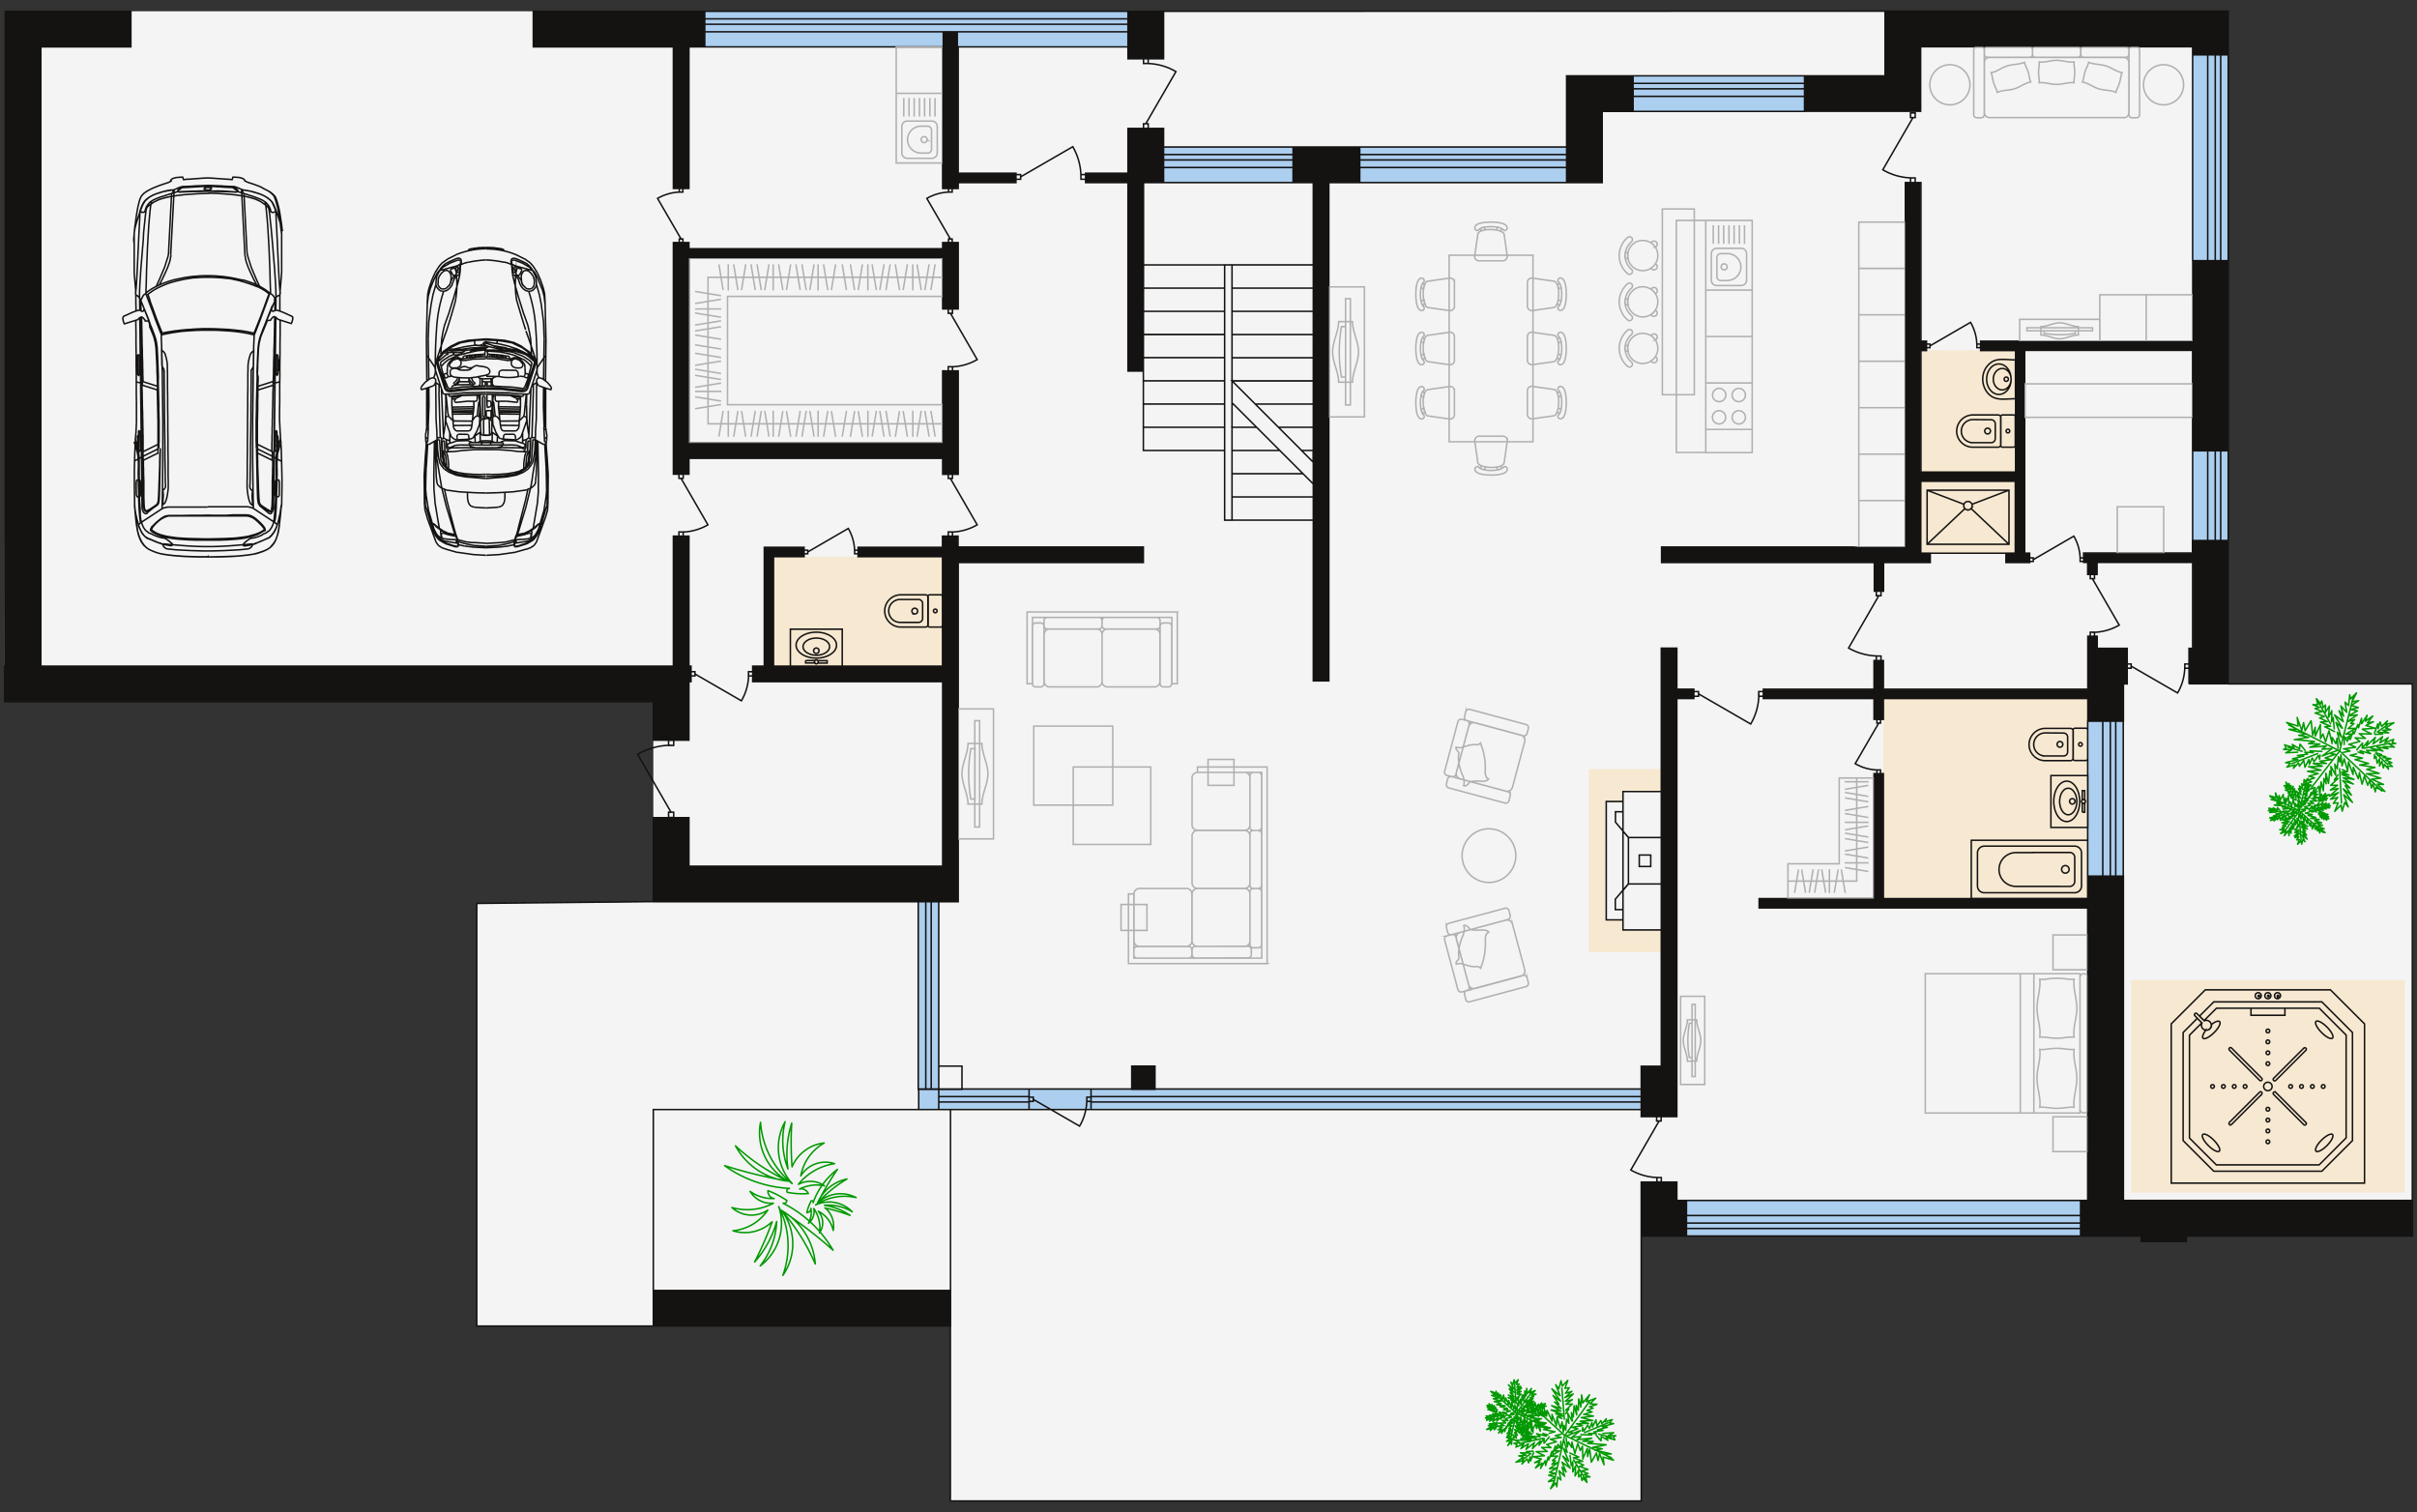 <?xml version="1.0" encoding="UTF-8"?> <svg xmlns="http://www.w3.org/2000/svg" viewBox="0 0 160.3 100.29" style="enable-background:new 0 0 160.3 100.29" xml:space="preserve"><rect x="0" y="0" width="160.3" height="100.29" fill="#333333" stroke="none"/> <path style="fill-rule:evenodd;clip-rule:evenodd;fill:#f4f4f4" d="M159.99 81.98V45.36h-12.21V.74L.35.75.31 46.54h43.02v13.27l-11.71.11v28.03h31.41v11.6h45.82V81.98z"></path> <path d="M105.37 51.01h4.82v1.49h-2.54v.66h-1.11v7.85h1.11v.66h2.54v1.49h-4.82V51.01zm33.1 8.59V46.33h-13.56V59.6h13.56zm-4.81-22.91V23.24h-6.28v13.45h6.28zm-71.14 7.49v-7.26H51.31v7.26h11.21zm96.96 20.83h-18.14V79.1h18.14V65.01z" style="fill-rule:evenodd;clip-rule:evenodd;fill:#f7e8d1"></path> <path d="M77.17 12.11V9.75h8.6v2.36h-8.6zm-2.36-9V.75H46.74v2.36h28.07zm0-2.36H46.74h28.07zm29.09 11.36V9.75H90.18v2.36h13.72zm15.79-4.72V5.03h-11.37v2.36h11.37zm28.09 9.9V3.64h-2.36v13.65h2.36zm0 18.57v-5.97h-2.36v5.97h2.36zm-6.96 22.25V47.83h-2.36v10.28h2.36zm-2.83 23.87v-2.36h-26.14v2.36h26.14zm-29.14-8.39v-1.36H62.26V59.81H60.9v12.44h.02v1.34h47.93z" style="fill-rule:evenodd;clip-rule:evenodd;fill:#acceef"></path> <path d="M108.72 57.47h.76v-.76h-.76v.76zm-.72 1.16h2.18v-3.08H108v3.08zm-1.47-5.47h1.11v7.85h-1.11v-7.85zm1.11 7.17h-.51v-.69l.51-.6.36-.42m.01-3.07-.36-.42-.51-.6v-.69h.51m2.53 7.84h-2.54v-2.62l.36-.43h2.18v3.05zm0-6.13H108l-.36-.43V52.5h2.54v3.05zm-2.54 5.46h-1.11v-7.85h1.11M45.69 3.11v9.39h-1.03V3.11h-9.29V.75h11.37v2.36h-1.05zM63.55 24.6v6.86h-1.03V30.4H45.69v1.05h-1.03V16.09h1.03v.41h16.83v-.41h1.03v4.4h-1.03v-3.37H45.69v12.26h16.83V24.6h1.03zM45.7 44.18h.13v1.03h-.13v-1.03zm29.11-32.07v-.62.62zm49.94 27.09h-.31.31zm-12.41 7.13v-.62h-1.13v.62h1.13zm33.08-16.44v-6.65h-11.14v13.45h.33v.62h-1.57v-.62h.63v-4.77h-6.28v4.77h.63v.62h-3.1v1.9h-.61v-1.9H110.2v-1.03h16.17V12.11h1.03v10.52h.37v.62h-.37v8.06h6.28v-8.06h-2.32v-.62h14.07v-5.34h2.36V29.9h-2.37zM67.38 12.11v-.62h-3.83v.62h3.83zm7.43 0v-.62H72v.62h2.81zM43.33 49.09v-2.55H.35V.75h8.33v2.36H2.71v41.07h41.95v-8.62h1.03v13.53h-2.36zm20.22-11.78v22.5H43.33v-5.58h2.36v3.22h16.83V45.21h-12.6v-1.03h.77V36.3h2.64v.62H51.3v7.26h11.21v-7.26h-5.6v-.62h5.6v-.74h1.03v.72h12.29v1.03H63.55zm-.52 50.64h-19.7v-2.36h19.71v2.36zM.31 46.54v-2.36h.04v2.36H.31zm145.11-42.9V3.1h-18.04v4.28h-7.69V5.03h5.33V.74h22.76v2.9h-2.36zm-68.25.26V.75h-2.36V3.9h2.36zm29.09 3.49v4.72h-2.36V5.03h4.41v2.36h-2.05zm3.92 35.6h1.03v27.73h-1.03V42.99zM75.83 24.61v-7.04h.01l-.01 7.04zm1.34-12.5V9.75h8.6v2.36h-8.6zm0-1V9.75h8.6v1.36h-8.6zm0-.5v-.36h8.6v.36h-8.6zm-30.43-8.5V.75h28.07v1.36H46.74zm0 0V.75h28.07v1.36H46.74zm0-.5v-.36h28.07v.36H46.74zm43.44 10.5V9.75h13.73v2.36H90.18zm0-1V9.75h13.73v1.36H90.18zm0-.5v-.36h13.73v.36H90.18zm18.13-3.22V5.03h11.37v2.36h-11.37zm0-1V5.03h11.37v1.36h-11.37zm0-.5v-.36h11.37v.36h-11.37zm37.11 11.4V3.64h2.36v13.65h-2.36zm1 0V3.64h1.36v13.65h-1.36zm.5 0V3.64h.36v13.65h-.36zm-1.5 18.57v-5.97h2.36v5.97h-2.36zm1 0v-5.97h1.36v5.97h-1.36zm.5 0v-5.97h.36v5.97h-.36zm-8.46 22.25V47.83h2.36v10.28h-2.36zm1 0V47.83h1.36v10.28h-1.36zm.5 0V47.83h.36v10.28h-.36zm-28.11 23.87v-2.36h26.14v2.36h-26.14zm0 0v-1.36h26.14v1.36h-26.14zm0-.5v-.36h26.14v.36h-26.14zM75.83 19.11v-1.54h5.39v1.54h-5.39zm0 1.54v-1.54h5.39v1.54h-5.39zm0 1.54v-1.54h5.39v1.54h-5.39zm0 1.53v-1.54h5.39v1.54h-5.39zm0 1.54v-1.54h5.39v1.54h-5.39zm0 1.54h5.39v1.54h-5.39V26.8zm5.88-9.23h5.39v1.54h-5.39v-1.54zm0 1.54h5.39v1.54h-5.39v-1.54zm0 1.54h5.39v1.54h-5.39v-1.54zm0 1.54h5.39v1.54h-5.39v-1.54zm0 1.54h5.39v1.54h-5.39v-1.54zm0 2.99v.09h.09l-.09-.09zm1.54.08h3.85v-1.54h-5.39l1.54 1.54zm1.54 1.54h2.31V26.8h-3.85l1.54 1.54zm-3.08 0h1.63L81.8 26.8h-.09v1.54zm4.62 1.54h.77v-1.54h-2.31l1.54 1.54zm-4.62 0h3.17l-1.54-1.54h-1.63v1.54zm5.38.77v-.77h-.77l.77.77zm-5.38.77h4.71l-1.54-1.54h-3.17v1.54zm0 0h4.71l.68.68v.86h-5.39v-1.54zm0 1.54h5.39v1.54h-5.39v-1.54zm-5.88-7.7h5.39v1.54h-5.39v-1.54zm0 3.08h5.39v1.54h-5.39v-1.54zm5.39-10.77h.49V34.5h-.49V17.57zM63.55 12.5V3.1h-1.03v9.4h1.03zM76.6 72.25h-1.54v-1.54h1.54v1.54zm-12.8 0h-1.54v-1.54h1.54v1.54zm45.05-1.53h2.36v3.34h-2.36v-3.34zM63.8 72.25h-1.54v-1.54h1.54v1.54zm45.05 1.34H72.36v-1.36h36.49v1.36zm0-.5H72.36v-.36h36.49v.36zm-40.6.5h-5.99v-1.36h5.99v1.36zm0-.5h-5.99v-.36h5.99v.36zm-7.35-.84V59.81h1.36v12.44H60.9zm.5 0V59.81h.36v12.44h-.36zm.86 1.34h-1.33v-1.36h1.33v1.36zm5.99-1.36h4.11v1.36h-4.11v-1.36zm3.83.68v-.14h.28v.28h-.28v-.14zm-3.83-.14h.28v.28h-.28v-.28zm3.83.14c0 .62-.16 1.24-.48 1.78l-3.08-1.78m41.51 5.19h.15v.29h-.29v-.29h.14zm.14-4.04v.29h-.3v-.29h.3zm-.14 4.04c-.66 0-1.3-.17-1.87-.5l1.87-3.24M44.51 53.88l-2.22-3.85c.68-.39 1.44-.6 2.22-.6m.17 4.79v-.35h-.34v.35h.34zm0-4.78v-.34h-.34v.34h.34zm27.01-37.71v.16H72v-.31h-.31v.15zm-4.31.16h.31v-.31h-.31v.31zm4.31-.16c0-.7-.19-1.39-.54-2l-3.46 2m8.3-7.52c.7 0 1.39.18 2 .54l-2 3.46m.16.31v-.31h-.31v.31h.31zm0-4.31V3.9h-.31v.31h.31zm40.8 41.97v-.31h-.31v.31h.31zm-4.3 0v-.31h-.31v.31h.31zm4-.16c0 .7-.18 1.39-.54 2l-3.46-2m11.95-2.51c-.7 0-1.39-.18-2-.53l2-3.46m.15-.01v-.31h-.31v.31h.31zm0 4.31v-.31h-.31v.31h.31zm2.12-32.02c-.7 0-1.39-.18-2-.54l2-3.46m.15 0v-.31h-.31v.31h.31zm0 4.31v-.31h-.31v.31h.31zm11.75 26.27 1.78 3.08c-.54.31-1.15.48-1.78.48m.14-3.56v-.28h-.28v.28h.28zm0 3.83v-.28h-.28v.28h.28zm5.99 1.97c0 .62-.16 1.24-.48 1.78l-3.08-1.78m0 .14v-.28h-.28v.28h.28zm3.84 0v-.28h-.28v.28h.28zM45.17 31.73l1.78 3.08c-.54.31-1.15.48-1.78.48m.14-3.56v-.28h-.28v.28h.28zm0 3.83v-.28h-.28v.28h.28zm4.34 9.14c0 .62-.16 1.24-.48 1.78l-3.08-1.78m0 .13v-.28h-.28v.28h.28zm3.83 0v-.28h-.28v.28h.28zm13.25-9.27v-.28h-.28v.28h.28zm0-3.83v-.28h-.28v.28h.28zm-.14 0 1.78 3.08c-.54.31-1.15.48-1.78.48m0-14.52 1.78 3.08c-.54.31-1.15.48-1.78.48m.14-3.56v-.27h-.28v.28h.28zm0 3.83v-.28h-.28v.28h.28zm-6.25 12.13v-.24h-.24v.24h.24zm-3.35 0v-.24h-.24v.24h.24zm3.11-.12c0-.54-.14-1.08-.42-1.56l-2.69 1.56m71.03 14.46c-.54 0-1.08-.14-1.56-.42l1.56-2.69m.12 0v-.24h-.24v.24h.24zm0 3.35v-.24h-.24v.24h.24zm13.24-14.19c0-.54-.14-1.08-.42-1.56l-2.69 1.56m0 .12V37h-.24v.24h.24zm3.35 0V37h-.24v.24h.24zm-6.85-14.18v-.24h-.24v.24h.24zm-3.35 0v-.24h-.24v.24h.24zm3.11-.12c0-.54-.14-1.08-.42-1.56L128 22.94m-64.85-10.2v-.24h-.24v.24h.24zm0 3.35v-.24h-.24v.24h.24zm-.12-.24-1.56-2.69c.47-.27 1.01-.42 1.56-.42m-17.74 0v-.24h-.24v.24h.24zm0 3.35v-.24h-.24v.24h.24zm-.12-.24-1.56-2.69c.47-.27 1.01-.42 1.56-.42m1.57-9.63v-1h28.07v1H46.74zm29.1 9v5.46h-.01v7.04h-1.02V8.52h2.36v3.59h-1.33zm12.29 0v33.05H87.1V12.11h-1.34V9.75h4.41v2.36h-2.04zm20.72 69.87V78.4h2.36v1.22h.64v2.36h-3zm0 0v17.57H63.03v-11.6H31.62V59.92l11.71-.12M77.17.75l47.85-.01m15.81 44.62v2.47h-2.36v-1.5h-13.56v1.38h-.62v-1.38h-7.34v-.62h7.34v-1.9h.62v1.9h13.56V42.2h.62v.8h1.99v2.36h-.25zm4.35 0V43h.24v-5.7h-6.34v.8h-.62v-.8h-.27v-.62h7.22v-.83h2.36v9.5h-2.59zm-.17 36.62v.36h-3v-.36h-4.02v-2.36h.47v-19.4h-21.79v-.62h7.62v-8.29h.62v8.29h13.56v-1.48h2.36v21.5H160v2.36h-14.99zm2.77-36.62h12.21v34.25m-21.52-24.73h-2.45v-3.44h2.45v3.44zm-1.4-.39c-.48 0-.86-.6-.86-1.34 0-.74.39-1.34.86-1.34s.86.6.86 1.34c0 .75-.39 1.34-.86 1.34zm.1-.45c-.31 0-.57-.4-.57-.88s.25-.88.57-.88c.31 0 .57.4.57.88s-.26.88-.57.88zm1.01-1.01c-.03 0-.06.01-.08.03v-.62h.16v.62a.114.114 0 0 0-.08-.03zm-.08.84v-.62c.02.02.05.03.08.03s.06-.01.08-.03v.62h-.16zm-.66-.9c.1 0 .18.08.18.18s-.08.18-.18.18c-.1 0-.18-.08-.18-.18s.08-.18.18-.18zm.74.06c.07 0 .13.06.13.13s-.06.13-.13.13-.13-.06-.13-.13.06-.13.13-.13zm-.08-3.66c0 .07-.05.12-.12.12-.07 0-.12-.05-.12-.12 0-.07.05-.12.12-.12.06 0 .12.06.12.12zm.36.95v-1.9c0-.07-.05-.12-.12-.12h-.73c-.06 0-.12.05-.12.12v1.9c0 .06.05.12.12.12h.73c.06 0 .12-.05.12-.12zm-2.81-2.01h1.67c.1 0 .18.08.18.18v1.78c0 .1-.08.18-.18.18h-1.68c-.59 0-1.07-.48-1.07-1.07.01-.59.49-1.07 1.08-1.07zm0 .3 1.21.01c.15 0 .27.12.27.27v.98c0 .15-.12.27-.27.27h-1.22a.76.76 0 0 1-.76-.76c0-.43.34-.77.77-.77zm1.16.76a.19.19 0 1 1-.38 0 .19.19 0 0 1 .38 0zm-3.52-20.78c0 .07-.05.12-.12.12-.07 0-.12-.05-.12-.12 0-.07.05-.12.12-.12.07 0 .12.05.12.12zm.37.95v-1.9c0-.07-.05-.12-.12-.12h-.73c-.06 0-.12.05-.12.12v1.9c0 .06.05.12.12.12h.73c.06 0 .12-.06.12-.12zm-2.81-2.02h1.67c.1 0 .18.08.18.18v1.78c0 .1-.08.18-.18.18h-1.68c-.59 0-1.07-.48-1.07-1.07.01-.59.48-1.07 1.08-1.07zm0 .31 1.21.01c.15 0 .27.12.27.27v.98c0 .15-.12.27-.27.27h-1.22a.76.76 0 0 1-.76-.76c0-.43.34-.77.77-.77zm1.16.76a.19.19 0 1 1-.19-.19c.11-.01.19.08.19.19zm-.21-2.56c-.18-.23-.3-.54-.3-.88 0-.34.11-.65.3-.87.5-.62 1.12-.41 1.87-.41v2.58c-.75-.01-1.37.19-1.87-.42zm.77.13c-.45 0-.81-.45-.81-1.01s.36-1.01.81-1.01c.45 0 .81.45.81 1.01.01.56-.36 1.01-.81 1.01zm-.37-1.01c0-.39.27-.71.59-.71.33 0 .59.32.59.71 0 .39-.27.71-.59.71-.32 0-.59-.32-.59-.71zm1 0c0 .08-.06.14-.14.14s-.14-.06-.14-.14c0-.08.06-.14.14-.14s.14.06.14.14zm-2.46 34.44v-3.86h7.72v3.86h-7.72zm.86-3.47h6c.25 0 .45.2.45.45v2.19c0 .25-.2.45-.45.45h-6c-.25 0-.45-.2-.45-.45v-2.19c0-.25.21-.45.45-.45zm3.2.42h2.47c.18 0 .33.15.33.33v1.59c0 .18-.15.33-.33.33H133.7c-.62 0-1.12-.5-1.12-1.12 0-.62.5-1.12 1.12-1.12h1.1zm2.43 1.12c0 .14-.11.25-.25.25s-.25-.11-.25-.25.11-.25.25-.25.25.12.25.25zm-3.99-21.56h-5.43v-3.59h5.43v3.59zm-2.52-2.37c.05-.05.08-.12.08-.19a.28.28 0 1 0-.56 0c0 .16.12.28.28.28.08 0 .15-.03.2-.09zm-2.91 2.37 2.51-2.37m-.06-.28-2.46-.94m5.44 3.59-2.51-2.37m.05-.28 2.46-.94m-5.86 4.18v-4.77h6.28v4.77h-6.28zm-65.23 3.83c0-.07-.05-.12-.12-.12-.07 0-.12.05-.12.12 0 .07.05.12.12.12.07 0 .12-.05.12-.12zm.36-.95v1.9c0 .07-.05.12-.12.12h-.73c-.06 0-.12-.05-.12-.12v-1.9c0-.06.05-.12.12-.12h.73c.07 0 .12.06.12.12zm-2.81 2.02a1.071 1.071 0 0 1 0-2.14h1.68c.1 0 .18.08.18.18v1.78c0 .1-.08.18-.18.18H59.7zm0-.31a.76.76 0 1 1 0-1.52h1.22c.15 0 .27.12.27.27v.98c0 .15-.12.27-.27.27H59.7zm.97-.56a.19.19 0 1 1 .19-.19c.01.1-.08.19-.19.19zm-8.25 3.46v-2.45h3.44v2.45h-3.44zm.38-1.39c0-.48.6-.86 1.34-.86.74 0 1.34.39 1.34.86s-.6.86-1.34.86c-.74 0-1.34-.39-1.34-.86zm.46.1c0-.31.4-.57.88-.57.49 0 .88.25.88.57 0 .31-.4.57-.88.57-.49-.01-.88-.26-.88-.57zm1.01 1.01c0-.03-.01-.06-.03-.08h.62v.16h-.62c.01-.02.03-.05.03-.08zm-.84-.09h.62c-.02.02-.03.05-.03.08s.01.06.03.08h-.62v-.16zm.89-.65c0 .1-.08.18-.18.18a.18.18 0 0 1-.18-.18c0-.1.08-.18.18-.18.1 0 .18.08.18.18zm-.05.74c0 .07-.06.13-.13.13s-.13-.06-.13-.13.06-.13.13-.13.13.06.13.13zm8.76 41.69h-19.7v-12h19.71v12zM144 67.91l2.26-2.26h8.3l2.26 2.26v10.56H144V67.91zm11.6 7.56v-6.82l-1.78-1.78H147l-.82.82-.3-.3.88-.88.06-.06h7.17l.06.06 1.91 1.91.06.06v7.17l-.06.06-1.91 1.91-.06.06h-7.17l-.06-.06-1.91-1.91-.06-.06v-7.17l.06-.06.88-.88.3.3-.82.82v6.82l1.78 1.78h6.82l1.79-1.79zm-5.19-3.13c-.15 0-.28-.13-.28-.28a.28.28 0 1 1 .56 0c0 .15-.12.28-.28.28zm-4.84-4.97a.097.097 0 0 1 0-.14c.04-.04.1-.04.14 0l.48.48a.32.32 0 0 1 .37.06c.13.13.13.33 0 .46a.32.32 0 0 1-.46 0 .32.32 0 0 1-.06-.37l-.47-.49zm4.43 5.21-2 2c-.04.04-.1.04-.14 0a.097.097 0 0 1 0-.14l2-2c.04-.04.1-.04.14 0 .03.04.03.1 0 .14zm.93-.13 2 2c.04.04.04.1 0 .14-.04.04-.1.04-.14 0l-2-2a.097.097 0 0 1 0-.14c.04-.04.1-.04.14 0zm-.14-.93 2-2c.04-.04.1-.04.14 0 .04.04.04.1 0 .14l-2 2c-.04.04-.1.04-.14 0-.04-.04-.04-.11 0-.14zm-.93.13-2-2a.097.097 0 0 1 0-.14c.04-.04.1-.04.14 0l2 2c.04.04.04.1 0 .14-.04.04-.1.04-.14 0zm-1.68.53c-.07 0-.12-.05-.12-.12 0-.07.05-.12.12-.12.07 0 .12.05.12.12 0 .06-.06.12-.12.12zm-.72 0c-.07 0-.12-.05-.12-.12 0-.07.05-.12.12-.12.07 0 .12.05.12.12 0 .06-.06.12-.12.12zm-.72 0c-.07 0-.12-.05-.12-.12 0-.07.05-.12.12-.12s.12.05.12.12c0 .06-.06.12-.12.12zm2.16 0c-.07 0-.12-.05-.12-.12 0-.07.05-.12.12-.12.07 0 .12.05.12.12 0 .06-.05.12-.12.12zm1.63 2.11c0 .07-.05.12-.12.12-.07 0-.12-.05-.12-.12 0-.07.05-.12.12-.12.07 0 .12.05.12.12zm0 .72c0 .07-.05.12-.12.12-.07 0-.12-.05-.12-.12 0-.07.05-.12.12-.12.07 0 .12.05.12.12zm0 .72c0 .07-.05.12-.12.12-.07 0-.12-.05-.12-.12 0-.07.05-.12.12-.12.07 0 .12.05.12.12zm0-2.16c0 .07-.05.12-.12.12-.07 0-.12-.05-.12-.12 0-.07.05-.12.12-.12.07 0 .12.05.12.12zm2.11-1.63c.07 0 .12.05.12.12 0 .07-.05.12-.12.12-.07 0-.12-.05-.12-.12 0-.07.05-.12.12-.12zm.72 0c.07 0 .12.05.12.12 0 .07-.05.12-.12.12-.07 0-.12-.05-.12-.12 0-.07.06-.12.12-.12zm.72 0c.07 0 .12.05.12.12 0 .07-.05.12-.12.12-.07 0-.12-.05-.12-.12 0-.07.06-.12.12-.12zm-2.16 0c.07 0 .12.05.12.12 0 .07-.05.12-.12.12-.07 0-.12-.05-.12-.12 0-.07.05-.12.12-.12zm-1.63-2.11c0-.07.05-.12.12-.12.07 0 .12.05.12.12 0 .07-.05.12-.12.12-.07 0-.12-.06-.12-.12zm0-.73c0-.07.05-.12.12-.12.07 0 .12.05.12.12 0 .07-.05.12-.12.12-.07.01-.12-.05-.12-.12zm0-.72c0-.07.05-.12.12-.12.07 0 .12.05.12.12 0 .07-.05.12-.12.12-.07 0-.12-.05-.12-.12zm0 2.17c0-.07.05-.12.12-.12.07 0 .12.05.12.12 0 .07-.05.12-.12.12-.07 0-.12-.06-.12-.12zm-3.83 5.43c-.3-.3-.47-.63-.37-.73.1-.1.43.06.73.37.3.3.47.63.37.73-.1.1-.43-.07-.73-.37zm7.87 0c-.3.3-.63.47-.73.37-.1-.1.06-.43.37-.73.3-.3.63-.47.73-.37.09.1-.07.43-.37.73zm0-7.86c.3.3.47.63.37.73-.1.1-.43-.06-.73-.37-.3-.3-.47-.63-.37-.73.1-.1.42.06.73.37zm-7.66-.17c.24-.19.46-.27.54-.19.1.1-.06.43-.37.73-.3.3-.63.47-.73.37-.08-.08.01-.3.19-.54a.332.332 0 0 0 .37-.37zm2.62-1.08h2.25v.47h-2.25v-.47zm1.12-.63a.2.2 0 0 1-.2-.2c0-.11.09-.2.2-.2.11 0 .2.09.2.2a.2.2 0 0 1-.2.2zm.64 0a.2.2 0 0 1-.2-.2c0-.11.09-.2.2-.2.11 0 .2.09.2.2-.01.11-.1.2-.2.2zm-1.28 0a.2.2 0 0 1-.2-.2c0-.11.09-.2.2-.2.11 0 .2.09.2.2a.2.2 0 0 1-.2.2zm.67-.13c-.03 0-.05-.02-.05-.05 0-.03.02-.05.05-.05.03 0 .05.02.05.05.01.03-.02.05-.05.05zm.64 0c-.03 0-.05-.02-.05-.05 0-.03.02-.05.05-.05.03 0 .05.02.05.05.01.03-.02.05-.05.05zm-1.27 0c-.03 0-.05-.02-.05-.05 0-.03.02-.05.05-.05.03 0 .05.02.05.05 0 .03-.02.05-.05.05zM35.57 18.63l-.05-.31m-.14.04.05.19m.06-.45.22.45m-.06-.43.2.46m-1.27.05-.03-.09m-.28-.17.13.19m.19.09-.02-.23m-.58-.23.13.57m.08-.42a6.1 6.1 0 0 0 .08 1.65m-4.36-1.57-.02.23m.32-.28-.13.19m-.14-.02-.03.09m-.86-.08.05-.19m-.14-.04-.05.31m-.08-.51-.2.46m.36-.48-.22.45m1.42 1.43c.1-.54.13-1.1.08-1.65m.22-.14-.13.57m4.95-.84.17.18m-.14-.46.3.47m-.29-.11.11.24m-.15-.29.11.16m.09.21-.09-.2m-.93.37.04.05m-.04-.05-.06-.07m-.06-.09.06.08m-.06-.08-.05-.04m-.05-.01.05.02m-.09-.05.04.03m.1-.02.06-.01m-.11.01h.06m-.11-.01.05.01m-.19 0 .13.11m.96-.6-.14-.15m-.15-.13.15.13m-.88.46v.1m0-.15v.05M34.2 18l.01.03m-.03-.03h.02m-.05.02.03-.02m-.06.08.03-.05m-.06.06.03-.01m.2-.32-.01.02m.01-.02.07.02m.18.06-.18-.05m.21.09-.03-.04m.04.09-.02-.05m-.1.29.12-.24m-.39.2.02.08m-.02-.16v.08m.03-.14-.02.06m.07-.27-.06.21m-.05-.3-.07.01m.11.02-.05-.02m.07.06-.02-.05m.02.2v-.15m-.02.2.02-.05m-.02.05-.06.02m-.03-.02.03.02m.95-.25.14.13m-.62-.41.49.28m-.94-.09.31.08m.49.13-.49-.13m.72.19-.24-.05m-.33.23-.03.05m-.03.09.03-.09m.44-.16.17.15m-.29-.19.12.04m-.21-.05.09.01m-.16.01.08-.01m-.14.06.06-.05m-.13.14.07-.1m-.51.18.03.07m.21.01.05-.08m-.22.08-.04-.04m.33.21.01-.19m-.55-.18.02.04m-.06-.42.04.38m-.01.16-.03-.06m0 0-.03-.26m-.02-.4.03.04m-.01.37-.03-.43m.09.73.02.01m-.02-.01-.02-.05m-.02-.15.02.15m-.03-.48.01.33m-.01-.48v.15m.09.42h.04m.09-.45-.22-.11m.07.69.1.05m-.02-.57-.04.02m.01.01.06.23m-3.64-.44v.15m0 0V18m0 0-.02.15m0 0-.01.06m-.03.01.02-.01m.08-.74-.03.43m-.01-.38.03-.04m-.04.67.03-.26m-.03.26-.03.06m.03-.54-.04.38m0 0-.02.04m4.71-.67.2.22m-.12.13.13.23m-.03-.03-.07-.11m.06.09-.1-.05m.01.23.15.23m-1.12-1.45.54.27m-.58-.03.43.19m-.55-.21.13.03m-.8-.59v.06m-.08-.1.07.04m.53.6.05-.04m-.1.1.05-.07m-.05.07-.01.08m.13-.06h.06m-.11.02.05-.02m-.08.06.03-.04m-.03.09v-.05m-.59-.78-.21-.05m.86.65h.1m-.02.12.08.01m-1.92-.85-.56.02m.57-.02.56.02m-2.26.93v-.05m0 0-.03-.04m-.05-.02.05.02m-.05-.02h-.06m.18.06-.01-.08m-.04-.06.05.07m-.05-.07-.06-.04m.65-.6-.07.04m0 0v.06m.28-.15-.21.05m.56-.09-.34.04m2.91.43c-.63-.27-1.32-.4-2.01-.4m.55-.07.34.04m-2.59.99v-.1m.03.17.02-.23m1.64-.07c-.39.02-.78.07-1.16.15m-.01 0c-.18.03-.36.09-.53.18m4.61-.15-.35-.25m-.15.17.3.15m-.79-.23.48.19m-.7.11c-.16-.09-.34-.15-.53-.18m0 .01c-.38-.08-.77-.13-1.16-.15m1.66.3-.02-.23m.05.16v-.1m-3.59.89-.13.11m-.01-.12-.05.01m0 0h-.06m-.06-.01.06.01m.11.02.04-.03m-.04.03-.05.02m0 0-.05.04m0-.01-.06.08m0 0-.06.07m0 .01-.04.05m-.18-.54.07.1m-.07-.1-.06-.05m0 0-.08-.01m.01-.01-.09.01m-.01 0-.12.04m.01 0-.17.15m.64.1-.03-.09m0 0-.03-.05m-.57-.18.24-.05m-.01-.01.49-.13m0 0 .31-.08m-.45-.19-.49.28m.01 0-.14.13m1.17-.13-.06.23m-.03.02.03-.02m-.03.02-.06-.02m.01 0-.02-.05m0 0v-.15m0 0 .02-.05m0 .01.05-.02m-.01-.01.07.01m0 0 .04.02m-.23.06.06.21m0 0 .02.06m0 0v.08m-.01.08.02-.08m-.4-.2.13.24m-.13-.24.02-.05m0 0 .03-.04m0 0 .18-.05m0 0 .07-.02m0-.01.01.02m.19.3.03.01m-.03-.01-.03-.05m-.03-.03.03.02m-.03-.02h-.02m-.01.03.01-.03m-.01.03v.05m-.01 0v.1m-.73-.69-.15.13m0 0-.14.15m.67.65-.01-.19m.34-.02-.04.04m-.21-.08.05.08m.22-.08-.03.07m-1.18-.13.11-.16m-.05.05-.11.24m.13-.6-.3.47m.32-.19-.16.18m-.03.22.09-.2m.05.24.15-.23m-.09-.18.1-.05m-.11.07.07-.11m-.11.14.13-.23m.09-.35-.2.22m1.13-.49.13-.03m-.13.03-.43.19m.39-.43-.54.27m.64.08-.48.19m-.01-.11-.3.15m.15-.31-.35.25m1.01.83.1-.05m-.15-.57.22-.11m-.11-.28-.08.01m.1.83h-.04m.1-.96h-.1m1.85-.63c-.69 0-1.37.14-2.01.4m5.34 10.88-.06.93m.53-1.77.05 1.4m.03-1.19.04 1.13m.03.01v-1.53m-1.75 1.14-.01.26m.48-.18-.35.99m-1.87-.82-.02-.37m-.85 0-.02.37m.83-.16-.02.67m-.75-.67.02.67m.59.18-.02-1.02m-.38.03.01.99m3.13-3.01-.14 3.23m-1.88-.85-.09-.85m1.84.29.03.54m-3.67.02.09-.85m3.98-1.31-.09 2.98m-5.23-1.13.01.26m-.13.81-.35-.99m-.66-.2.06.93m-.68-.42v-1.53m.07.39-.04 1.13m.07.05.05-1.4m.75 2.09-.09-2.98m.17-.21.14 3.23m.1-.87.03-.54m5.08-4.59.32.23m.17.06-.51-.36m.02.38-.34-.15m-.06-.1.41.19m.58-.46.03.66m-1.73-.27.56.15m-.24-.06-.97-.11m1.36.1-.54-.1m-1.5.05-.03.11m.14-.11.03.11m-1.11-.03.01-.08m-.39-.03-.02.06m1.44-.17-1.27.28m4.53.43c-.2-.64-.41-1.27-.64-1.89m.73 2.56c.02-.88-.01-1.75-.07-2.63m.67.65-.03 2.73m-.09-2.79-.04 2.68m-6.18-2.17-.51.36m.5-.28-.32.23m.44.04.01-.06m-.33.01-.02.09m-.13-.08.12-.04m-.36-.4-.03.66m.37-1.56c-.23.62-.44 1.26-.64 1.89m-.53 1.31-.04-2.68m-.09 2.79-.03-2.73m.67-.65c-.06.87-.09 1.75-.07 2.63m7.17-3.17.04 1.12m.06-2.29-.02-.15m-.18-.85.07-.04m.07.53-.13-.49m.08-.04.08.35m-.34.09.12.63m.19-.54.04.36m-.01-.54.03.52m-.57-1.11-.01-.26m-.03.39.04-.13m-.22.15.07-.13m0 0v-.15m.01 0v-.21m.34 1.02-.19-.67m.36.27-.25-.62m.15.02.19.56m-.5-.11-.12.16m.48 1.02.15 1.14m.1-1.34.06 2.54m-2.87.09.61.11m-.61-.11-.44-.05m.63.01.49.11m-.33.52-.18-.03m0 0-.02.02m0-.01.03.04m-.02-.14.15.02m-.39-.04.24.02m-.46-.06.23.04m.15.13.15.02m-.46-.42.58.14m-.71-.17-.02-.19m1 .15.67.32m-.01-.08-.59-.29m.27.54-.65-.11m.04-.17.54.18m.88-1.13.07.41m-.07-.41-.11-.46m.22 1.31-.03-.44m-2.27.12.61.05m-1.34.69.08-.01m.03.01-.08-.01m.61-.3-.05.02m0 0-.01.06m0 0-.02.03m0-.13-.57-.2m0 0-.05-.03m0-.01-.08.06m0 0-.01.05m.12.05-.11-.05m.11.05.03-.03m0-.01.02-.07m-.16.04v.05m.01.03-.01-.03m.08.05-.07-.02m.07.02.05-.01m.57.19-.44-.11m0-.01-.15-.07m.32-.16-.34-.06m-.16.17-.1.07m0 0-.1.01m.62.13h-.41m.04-.11h.23m0 .12-.08-.01m.08.01v.07m-.38.05.01.04m-.22-.07.56-.05m-1.27-.5-.49.11m1.11-.12-.44.05m-.61.11.61-.11m.47.27-.11-.04m-.01 0v-.09m-.02-.17.02.17m-.31.17-.54.09m.89-.13-.35.04m.05.33-.01-.03m-.16-.02-.22.02m.77-.34.17.01m.21.13-.88.05m.42-.19.49.03m-.8.31.66-.07m-.21-.03-.6.08m.52.05.53-.05m-.55-.69.67-.05m-.67.05-.61.05m1.31-.04-.68.03m1.31.01-.68-.03m.03-.07.67.05m-.09.43.21.08m.38.17-.66-.14m.84.01-.85-.15m-.27-.21.63.09m-.24.41h-.75m3.18-3.94-.11.03m-.17.01h.16m-.32-.05.16.04m-.3-.14.14.1m.14-.11-.11-.03m.25.04-.14-.01m.24-.01-.1.02m-.78.44.36 1.16m-.06-1.88.07.08m-.13-.21.06.13m-.08-.26.03.13m-.11.1.07.14m-.12-.28.04.14m-.1-.3.06.16m.19.11-.05-.17m.13.3-.08-.13m-.28.78-.24-.85m.45.24.15.17m.18-.04-.17-.18m-.01 1.82.28.77m-.71-1.56c.18.63.37 1.26.57 1.89m.68.03a9.79 9.79 0 0 0-.47-2.57m.29-.29-.12.11m.18.03-.12.1m-4.91 3.92-.14.02m-.01 0-.18-.01m0 0v-.04m0 0 .04-.01m-.02 0-.37-.01m.3.11h-.29m-.06.02.06-.02m-.03-.01h-.06M29.38 22l-.07.41m.18-.87-.11.46m-.94-.66-.04 1.12m.87.39.03-.44m-.05-3.26.1.02m0 0 .13-.01m0 0 .11-.03m.04.14.14-.1m-.14.1-.16.04m0 .01h-.16m-.12-.04.11.03m.83.3-.36 1.16m-1.41-.75-.02.15m.03-.69.08-.35m-.05.53.13-.49m0 0-.07-.04m-.09.35-.03.52m.02.02.04-.36m.31-.09-.12.63m.6-.92-.12-.1m.7-.22.08-.13m0 0 .05-.17m.2-.1-.06.16m-.01 0-.04.14m-.07.14.08-.14m-.09-.23-.03.13m0 0-.06.13m.01 0-.07.08m-.7-.42v.21m-.01 0v.15m.08.13-.07-.13m-.15-.02.04.13m-.04-.13.01-.26m.21.41.12.11m.34-.02.17-.18m.16.05-.15.17m-.82-.15.12.16m-.43-.61-.19.56m.33-.59-.25.62m.37-.26-.19.67m1.66-.81-.24.85m-1.85 2.93.06-2.54m.25.2-.15 1.14m.98-2.01c-.27.83-.43 1.69-.47 2.57m.66.05c.21-.65.41-1.31.59-1.97m-.43.79-.28.78m.38 1.43.59-.29m.07.05-.67.32m1.25.04-.73.1m-.28-.04.53-.12m-.64.23.84-.03m5.74 2.58-.02.03m.01-.14.01.11m-.27-.46.23.27m-1.17-.11.23-.15m0-.08v-.1m.03.23-.03-.13m.09.24-.06-.11m.06.11.07.06m.46.16-.46-.16m.46.16.31.09m-.89-1.52v.18m.03.39.07.16m-.11-.33.04.18m-.05-.42.01.23m.21.35.15.06m-.23-.06h.08m-.08 0-.05.01m-.1.08.1-.08m-.11.08-.01.03m.4-.06.32.24m.25.49-.03-.01m.01-.21.03.08m-1.19.34v-.55m.68.2-.01 1.24m.06-1.22.02 1.43m.07-.38v-1.01m-.6-.37-.02 2.39m-.64.08-.01.12m-.48-.06-1.27.01m-.59-.06.05.12m-.14-.21.1.1m-.03-.08-.06.01m-.58-.01.06.01m.02-.03-.1.1m0-.01-.05.12m.22-.14.05-.04m2.35-.17.05-.7m.22.65.05-.21m-.06.24.04-.01m0 .01.08.01m.05.02-.05-.02m.05.02.02.11m-.19-1.59v-.04m-.01.12.01-.08m-.08.12.07-.04m-.19.04h.12m-.25-.03.13.03m.36-.15-.48-.01m.56.01h-.08m.17-.01-.09.01m.14-.06-.05.04m-.84.29.08.08m.04.1-.04-.1m.04.1v.05m0 0-.04.04m0 .01h-.05m.27-.22-.21-.01m.62-.32-.01.67m-.4-.51v.64m.38-.77-.12 1.21m.16.27-.02-.83m-1.86.17.04.37m-.17.26-.06-.01m.06.01.07.05m-.02-1.05.57-.01m-.57.01-.09-.01m1.02-.34-.04-.04m-.81.76.01-.38m.59-.43.74.08m.01-.13-.7-.08m.18.2.32.15m-.65.21.7.07m.26-.32-.6-.08m.59.72-1.44-.02m1.44.15-1.42-.02m0 .13 1.4.02m-1.38.09 1.38-.01m0 .13-1.38-.01m1.74-1.65.06-.09m-.13.12.07-.04m-.07.04-.06.03m-.15.01h.15m-.37-.03.21.02m.06-.1.07.01m0-.01.1-.08m.07.24.11-.1m-.22.13.11-.03m-.22.05.11-.02m-.11.02-.23-.02m-.25-.03.25.03m.39-.94-.04-.05m.04.05.07.02m.07.02-.08-.02m.13.02h-.05m.11-.2-.05.2m.03-.24.02.04m-.06-.06.04.02m-.04-.02-.07-.02m-.07-.01.08.01m-.33.18-.1-.01m.19.03-.09-.02m.09.02.07-.01m.05-.08-.05.08m.07-.17-.02.08m.02-.22.01.14m-.01-.14-.01-.26m-.49 0h-.15m.35 0-.2.01m.31-.08-.11.07m-.05.56-.35.06m.06-.46.06.01m0 0 .04.04m0 0 .04.06m.03.06-.03-.07m.04.13-.01-.06m.01.06v.17m.63.21-.21.53m-1.68.04.7.06m.13-.13-.51-.02m0-.62.38.01m-.72-.07.35.06m-.35-.07.01-.28m0 0 .03-.06m0 0 .1-.05m-.01.01.05-.03m1.08 1.3-.54-.05m.13-.13.68.09m-.44-1.36-.1-.05m-.74 1.48.81.1m-.34-.89.33-.02m-.87-.47.92.01m.92 1.52.18-.54m-1.58.51-.79-.01m-.23 1.58.08-.01m-.11-.64.06.65m-.42.08.1.02m-.1-.02-.04.01m-.08-.01.04.01m-.13.01.1-.02m-.41-.08.06-.65m-.04.65-.08-.01m.61.14.06.02m-.14-.01.08-.01m-.08.01-.07.01m-.17-.15.15-.01m.42-.38-.34.01m0 0 .01.41m0 0 .19.04m.04.02-.04-.02m.11.03-.06-.02m.06.02h.02m0 0v-.5m-.02-.26-.24.07m.55-.48-.02-.07m0 .01v-.17m0 0 .01-.11m-.17.27.07-.32m-.01.51-.07-.04m-.02-.47v.55m-.81-.55v.55m-.09-.04.07-.04m-.02-.15-.07-.32m-.08.33v-.17m.36-.03.04-.02m.04.01-.05-.01m.1.04-.05-.02m.05.02.03.05m.4.5-.01-.12m.01-.01-.03-.1m0 0-.05-.04m-.1 0 .1.01m-.18 0 .08-.01m.27.38.03-.49m.15 1.11-.1-.92m-.09.04-.04.85m-.77-.85.04.85m-.23.03.1-.92m.08.3-.03-.49m.36-.13v1.26m-.15.01V26.3m.3.73-.02-.84m.26.77.02-.1m-1.01.76-.07.05m.13-.07-.06.01m-.13-.62-.04.37m.25-1.15-1.02.02m.97.38.04-.06m-1.05-.28.04-.04m.97.38-.09.01m0 0-.57-.01m.5.38-.01-.38m-.59-.43 1.41-.03m-.52 1.45h-.1m.02-1.39.01.11m0 .17-.02.07m1.12-.97-.1-.1m-.81-.27v.26m0 0-.02.05m-.06.07.06-.08m.76-.18v.27m.01-.29-.39.01m-.21-.03.22.03m.04.06c-.04 0-.07.03-.07.07s.03.07.07.07.07-.03.07-.07-.03-.07-.07-.07zm.49-.36-.1.14m-.41-.29.18-.06m0 0 .05-.07m.03-.09-.03.08m.03-.08v-.05m-.02-.06.02.06m-.02-.06-.04-.06m0 0-.05-.05m0-.01-.07-.05m-.22-.06.21.06m-.62.61.47-.09m0 0 .12-.02m-.58.12.12.08m.02.04-.02-.05m.87.04-.35.01m.01 0-.32.01m0-.01-.2-.02m.82.07.01.33m-.82-.38.01.09m.72-.09.02.22m-.6-.23v.49m-1.43.07.51-.02m-.39.16.7-.06m-.27-.43h-.64m.64 0 .13.2m0-.01-.76.01m.01 0h-.06m.94-.05.04.01m.1-.01-.1.01m.1-.01v-.05m0 0-.02-.06m-.09-.02.09.02m-.09.2.02.06m-.21-.11.19.05m.05-1.25-.14.08m.01 0-.1.1m-.11.05.11-.05m-.11.05-.15.01m0 0h-.37m-.11-.02.1.03m.56.51-.52-.01m.68-.66h-.25m0 0-.06-.04m0 0-.07-.05m-.01.01-.14-.01m.01 0-.11.03m0-.01-.13.08m0 .01-.06.05m.8.61-.05-.02m-.12.02v.23m-.64 0v-.27m.65.13.25.3m.03-.13-.12-.26m.3.96.67-.02m0-.21-1.1.02m-.09-.18 1.19-.06m0 .13-.87.02m-.24-.67.55-.07m-.9 1.05.79-.01m.68-.32.87.02m.32-.09-1.19-.06m1.09.24-1.1-.02m.01.21.67.02m-.66.11 1.41.03m-.58-1.21-.84-.01m.73 0-.24.07m.12 1.52.04.06m-.05-.4 1.02.02m-1.1 1.37h.1m1.6.04-.04.26m.01.01.29-.29m.2.14v.1m-2.26-.08.02-.16m.31.05.15.21m-.75-.16.09.06m.12-.23-.05.24m-.68-.24.05.24m.07-.01.09-.06m-.6-.05-.15.21m.48-.1-.02-.16m.59.15.05.05m-.32-.01.06-.04m3.12-2.24.06-.01m-.39.31.47-1.43m.19.1-.34 1.04m.13-1.39.04-.15m.05.09.01-.1m.01.05.07.13m-.07-.13-.08-.13m-.13-.2.13.2m.13.11.03.14m-.06-.21.03.07m-.07-.17.04.1m-.11-.17.07.07m-.6-.31-.17-.07m.44.49.1.13m-.22-.22.12.09m-.12-.09-.37-.24m-.36-.14.36.14m.42.54.11.13m-.18-.21.07.08m-.07-.08-.27-.22m-.54-.25.54.25m-.04.21.07.11m-.2-.26.13.15m-.27-.28.14.14m-.14-.14-.1-.05m-.09-.03.1.02m-.1-.02-.08-.02m-.01.01-.09.02m.58.5v.07m0-.14.01.07m-.06-.15.05.08m-.05-.08-.12-.14m-.09-.07.09.07m-.31-.14.22.07m.71-.52.15.22m-.53-.1-.51-.15m.41-.01.47.25m-1.08.18-.09.05m-.15.01.15-.01m-.15.01-.36-.05m.62.08-.05.04m-.06.06.06-.06m-.06.06-.03.06m0 .1v-.1m.01.16-.01-.06m.02.12-.02-.06m.02.06.04.07m.04-.44.06-.03m-.13.07.07-.04m-.07.04-.09.02m-.08.01.08-.01m-.2.01h.12m-.31-.03.2.03m-.6-.1.4.07m.28-.09.04-.03m0 0v-.04m0 0v-.06m0 0-.01-.02m0 0-.05-.02m0 0h-.13m0 0-.31-.06m.27.06v.13m-.62-.23-.01.18m.1-.17v.17m.13-.16-.01.18m.11-.17v.15m.1-.12.01.17m.13-.15-.01.15m.26-.29-.56-.11m.85.39.06-.02m-.04.11.05-.02m-.03 0 .12-.01m-.1-.41.25.11m-.11.11-.49-.15m-1.55.21-.02-.03m-.02-.11.02.11m.02.04.07.06m-.07-.09-.52.03m.63-.03.52.03m-.59.06.07-.06m.02-.04.02-.11m-.04.14.02-.03m.51-.12-.38-.02m0-.01h-.1m.13 0v.18m.21-.17v.13m-.08-.14v.16m.19-.12v.13m-1.11-.13v.13m.19-.17v.16m-.08-.15v.13m.21-.14v.18m.03-.18h.1m-.48.03.38-.02m.13.14.02.03m-.02-.03-.02-.11m.04.15.07.06m-.59-.06.52-.03m.34-.35-.25-.01m-.13.24.01-.15m.18.15-.01-.15m-.18.15.01-.15m-.73.43-.4.07m-.2.03.2-.03m-.2.03h-.12m-.07-.01.08.01m-.08-.01-.09-.02m0 0-.07-.04m0 0-.06-.03m.14.4-.04.07m.04-.07.02-.06m0-.06-.01.06m.01-.06v-.1m0 0-.03-.06m-.06-.06.06.07m-.12-.11.05.04m.57-.12-.35.05m0 0-.15-.01m0 0-.09-.05m.54-.14.01.15m.13-.18-.01.17m.11-.04v-.15m.11.17-.01-.18m.13-.01v.17m.09-.18.01.18m-.63.05v-.13m-.04-.01.31-.06m-.31.06h-.13m-.05.03.05-.02m-.06.04.01-.02m-.01.08v-.06m0 .06v.04m.04.03-.04-.03m.34-.01-.35.05m-.21-.29.09-.03m0 0 .22-.01m.02-.17-.04.02m0 0-.08.04m-.15.03.15-.03m-.15.03h-.09m.03.16.5-.14m-.19.06.42-.12m1 .45-.79.02m.24-.14-.61.07m.15-.19.45-.04m.01.16-.61.07m.6.5h-.09m1.86-.5-.61-.07m.24.13-.79-.02m1.01-.23-.45-.04m-.3-.22.65.05m2.28.65-.54-.46m.4.17-.37-.42m.33.28.16.22m-.81-.42.86.57m-.38-.38.25.22m-4.95.58.11-.08m4.9-.13-.51 1.56m.37-1.63L35 25.17m-.2-.98.02.2m-.15-.09-.04.03m.81.07.07-.31m.08.08.03.15m-.02.11.56-.83m-2.08.76-.11-.08m-1.88.04-.43-.06m-.09-.01-.13.05m-1.88 3.56.01.12m-.01-.22.02-.11m0 0 .05-.02m.01-.01.08-.01m.04.01-.04-.01m-.02-.23.05.21m.27.05-.05-.7m-.54-.81-.05-.04m.14.05-.09-.01m.09.01h.08m0 0 .48-.01m-.12.16.13-.03m-.13.03h-.12m0 0-.07-.04m0 0-.01-.08m0 0v-.04m-.2.01.01.67m.4-.34.21-.01m.01.23h.05m-.09-.05.04.04m-.04-.09v.05m0-.05.04-.1m0 0 .08-.08m-.7.41-.02.83m.15-.27-.12-1.21m.39.13v.64m.36-1.01-.25.03m0 0-.23.02m0 0-.11-.02m0 0-.11-.03m0 0-.11-.1m.17-.14.1.08m.08 0-.07.01m.12.1.21-.02m-.21.02h-.15m0 0-.06-.03m-.07-.04.07.04m-.07-.04-.06-.09m.67-.25-.04.01m0-.01h-.09m.01 0-.03-.02m-.01-.04v.04m0-.04.06-.07m0 0h.03m-.16.24.25-.05m-.25.05-.05.09m0 0-.01.09m-.11-1.43.11.07m0 0 .2.01m0-.01h.15m-.65.26.01-.26m-.01.26-.01.14m.01 0 .02.08m0 .01.05.08m0 0 .07.01m0 0 .09-.02m0 0 .1-.01m-.35-.18-.08.01m0-.01-.06.03m0 0-.04.02m0 0-.02.04m.06.2-.05-.2m.05.2h.05m.08-.01-.08.02m.14-.05-.07.02m.07-.02.04-.05m.66-.48-.09-.05m0 0-.14-.01m-.14.01.15-.01m-.15.01-.1.05m0 .01-.05.07m-.01 0v.07m0 0-.01.1m0 .01.05.16m0-.01.11.07m.14.05-.14-.05m.34.15v-.08m-.86.13.21.53m.48-.36.17-.22m-2.38.72.31-.09m0 0 .46-.16m0 0 .07-.06m0 0 .06-.11m.03-.13-.03.13m.03-.13v-.1m.22.33-.23-.15m0-.22-.1-.08m-.05-.01.05.01m-.05-.01h-.08m-.15.06.15-.06m.22-.58-.01.23m0 .01-.04.18m0-.01-.07.16m.1-.73v.18m-.67.86.32-.24m.39.03.01.03m-.05-.68.34 1.04m.32.29-.47-1.43m.14 1.13-.06-.01m-.83 1.25v-1.01m.07 1.39.02-1.43m.05-.02.01 1.24m.93-.86-.18-.54m-.08.51v-.55m-1.19.21.03-.08m-.03.08-.01.11m0 0 .02.03m.25-.49-.23.27m.01.21-.03.01m.96-.46.02 2.39m.64-.02v.1m.49.05-.29-.29m.26.02.04.26m.24-4.1-.22.07m0 0-.09.07m0 0-.12.14m0 0-.05.08m0 0-.01.07m0 0v.07m.59-.58-.09-.02m0 .01-.08.02m-.11.01.1-.02m-.19.08.1-.05m-.1.05-.14.14m0-.01-.13.15m-.07.11.07-.11m.49-.46-.54.25m.01 0-.27.22m-.07.08.07-.08m-.07.08-.11.13m.53-.67.36-.14m-.36.14-.37.24m0 0-.12.09m-.11.12.1-.13m.28-.41.17-.07m.6.13-.09.02m0 0-.02-.04m0 0v-.03m0 .01-.18-.06m.29-.12h-.37m0 0v-.05m-.34.04.02.02m0 0 .34-.02m-.51.02.02-.1m-.02.1.05.04m0 0 .12-.04m-.29-.04-.15.22m.89-.18-.05.11m-1.08.35.07-.07m-.07.07-.04.1m0 0-.03.07m0 0-.03.14m.29-.45-.13.2m-.08.13.08-.13m-.15.26.07-.13m.01-.05.01.1m.09.06-.04-.15m.18-.43-.16.22m.12-.08.37-.42m.04.25-.55.46m-.14.43-.56-.83m.53.72.03-.15m.09-.08.07.31m.76-.1.04.03m-.16-.14-.02.2m-.47-.31.28 1.08m.1.55-.51-1.56m1.71 1.9-.7.08m1.07-.3-.81.1m.49.25-.74.08m.21-2.46.12.01m-.01.55-.1.05m.12-.58-.05-.02m.02-.09.06.02m-.59 2.03.68-.09m-.41.17.54-.05m-.33-2.2.13-.05m-.24 0 .24-.04m-.02-.12-.1-.01m.11 1.15-.08-.04m-.24.53.47.04m-.15-.6-.11.02m.06 1.04-.15.01m.01.01.19-.23m-.22.16.23-.3m-.48 2.3 1.38-.01m0-.11L30 27.34m0-.08 1.4-.02m-1.42-.11 1.42-.02M29.98 27l1.44-.02m-1.45-.62.6-.08m-.33.41.7-.07m-.34-.37-.32.15m-.23 1.52 1.27.01m4.9 4.98.04-.45m.08 1.05.02-2.03m-.71 1.81.06-.75m-.83 1.08.31-1.26m-.18.09-.17.8m-1.36-.16.01-.43m-2.48.43-.01-.43m5.29.49-.01-2.7m-8.05 2.01.04.45m1.21-.46.17.8m-.35-.89.31 1.26m-.82-1.08.06.75m-.72-1.81.02 2.03m.05-.36.01-2.7m7.31 1.42.04-.37m-.06.58.03-.2m.71-.13.01.71m-.54-.99-.01 1.07m-.27-.34.07-.13m-.6.43.37-.16m-1.01-.83.46-.19m.47 1.07.13-.77M33 32.68l1.03-.06m.06-1.28-.46.08m0 0-.53.04m.27.1.71-.1m0 0 .45-.15m-.92.32.65-.12m.64.99-.87.12m.4-1.36-.34.08m-1.87.26-.54-.01m.27-.13h.29m.3 0h-.29m.55.13-.54.01m-.77 1.08-1.03-.06m.66-1.06-.71-.1m.97 0-.53-.04m.64 1.26.75.02m-1.36-1.07 1.36.11m-1.12-.18.57.03m-.31-.13.56.01m1.17-.01-.56.01m.25.12.57-.03m.24.07-1.36.11m0 .96.75-.02m2.26-.34.16-.14m.87-1.84-.05-.6m-.83.53.06-.46m-.06.46-.06.33m-.01-1.46.14.02m.04-.47-.02.48m.62-.14h.12m-.03.26-.08.01m.14-.45-.02.4m0 .01-.03.13m-.09.05.09-.06m-.17.07.09-.01m-.63-.29.54.31m.05-1 .1.01m-.12-.16.11-.03m.03.26-.03-.26m-.07 1.02-.05-.99m.2.54-.05-.31m.06 1.89-.06-1.04m0 1.58-.09-1.5m.09-.09.02.35m-.74-.58-.03.67m.05.53.07-1.16m.02.9v-.87m-.58 1.37-.08.29m-.07-.11v.2m-.14-.28v.36m.21-.15-.21.17m.21-.17.12-.2m.18-.18-.13.27m0 0-.23.25m.35-.23-.22.28m-.18-1.33.04-.06m-.1.16-.06.05m.1-.08-.04.02m.04-.09v.07m0-.07-.15-.04m0 .01-.11-.04m-.2-.01.2.01m.6.17-.09.04m-.03.03-.12.35m.06-.37.06.01m-.13-.01h.07m-.08.02-.11.34m-.01-.33.12-.01m-.5 0 .39.01m.4-.38-.05.75m-.77-.76-.1-.04m.1.04.23.1m.11.01-.11-.01m.18-.02-.07.03m.07-.03.04-.03m0 .01v-.06m.3.32-.09.73m-.1-.32-.05.49m-.14-.08.06-.42m.34.04-.07.39m-2.1-.9.87.06m.1-.37-.6.01m-.08.1-.26.06m.35-.15-.09.09m.03.07 1.08.01m.03.25-.56-.07m.1-.37.32.02m.7-.43.09-.04m-.15.11.06-.07m-.06.07-.02.07m.29.05-.01.08m.01-.08-.14-.06m-.02.02.02-.02m.11-.12-.07-.05m-.88-.04-.01.08m0-.19.01.12m-.01-.12-.01-.03m-.01 0-.04-.05m.24.3.2-.16m-.2.16-.14.04m.83-.44.02.08m-.41-.13v.7m.24-.22-.21.05m0 0-.05.17m.15.07.03.04m-.03-.04-.07-.03m.01 0-.07-.02m-.01 0-.39-.13m.01 0-.12-.03m.28-1.08-.02.18m0 0-.03.1m0-.01-.11.12m0 0-.05.03m0 0-.06.01m.89.14-.08-.54m-.89.61-.62.01m-.04.03.04-.02m-.04.02-.01.08m-.01 0V29m0 0-.01.05m.01.06-.01-.07m.03.09-.23-.04m-.01 0-.09-.07m.41.2-.11.02m0 0-.13.07m0-.01-.07.04m.19.04-.19-.04m.19.04v.05M33 28.9l-.03.45m.41-.77-.04-.03m0 .01-.06-.04m.01 0-.06-.1m-.04-.21.04.21m-.14.6-.23-.4m1.3-.04h-.78m1.03-.36-1.22-.01m.94.62-.05-.02m-.66.32.81.04m-.09.07-.64-.02m1.38.5v-.48m.28.13v.5m-.15-.62-.02.67m.2-.9v.55m-.37.01v-.1m-1.44-.05-.04.09m-1.82.3-.87.06m.58-.26-.09-.09m.35.15-.26-.06m-.08-.1-.6-.01m1.71.31h-.74m.74-.12-1.05-.01m1.33-.2.01-.15m.03-.55-.05.05m.01 0-.08.03m0 0h-.13m-.1.01.11-.01m.31-.23-.01.59m.17.12-.2-.1m-.01 0-.37-.02m-.34.02.37-.02m-.58.12.2-.1m-.03-.02-.01-.59m.32.23.11.01m-.24-.01h.13m-.21-.03.08.03m-.13-.08.05.05m0 .65-.01-.15m.14-.49.4.01m.1-.07.03-.15m-.73-.01.03.15m-.39.57-.03-.45m-.38.48v.05m0-.05.19-.04m-.07-.04.07.04m-.21-.1.13.07m-.24-.09.11.02m.3-.22-.09.07m-.23.04.23-.04m-.21.02.01-.07m-.01-.04.01.05m-.01-.13V29m0-.08-.01-.08m-.04-.02.04.02m-.67-.04.62.01m.23-.39.04-.21m-.1.31.06-.1m-.11.14.06-.04m-.1.06.04-.03m.47.07-.23.4m.11-.11.38-.26m-.61.7h.99m-.46-1.2-.18.47m-.47.88 1.11.02m-1.15-.09.04.09m1.08.18 1.05-.01m-1.05.13h.74m-.1-1.2-.18-.47m.53 1.2h-.99m0 .17 1.11-.02m-.35-.59-.38-.26m2.64 1.89.09-1.39m-.13-.13.3.01m-.16 1.59-.11.2m-.81.44.32-.17m.14-.03-.37.25m1.7-.32.02.76m.12-.27-.07-1.13m-.62-1.1.04 2.22m-.69-.36-.31.21m.81-.95-.21 1.25m.25-.11.05-1.4m-6.38 2.23.37.16m.18-1.18.46.19m-.18-.25.34.08m-1.44.53.03.2m-.03-.2-.04-.37m.14.7-.07-.13m-.22-.6.01 1.07m-.55-.08.01-.71m.99.59-.16-.14m.23.19-.13-.77m.07-.79.22.28m-.09-.3.23.25m-.36-.52.13.27m.05-.09.12.2m.2.17-.21-.17m.22-.21v.36m-.14-.28v.2m-.15-.38.08.29m-.25-1.32.05.75m.75-.38-.39.01m-.11-.01.12.01m-.12-.01.11.34m-.12-.36h-.08m0 0-.06.01m.01.01.12.35m-.15-.39-.09-.04m.8-.17-.2.01m0 0-.11.04m0 0-.15.04m0-.01v.07m0 0 .04.02m-.01.01.06.05m-.11-.15-.04-.06m.06-.09v-.06m0 .06.04.03m0-.01.07.03m.11 0-.11.01m.34-.12-.23.1m.33-.14-.1.04m-.77.76.07.39m.27-.43.06.42m-.14.08-.05-.49m-.1.31-.09-.73m-.35-.04.06.46m-.88.06.05-.6m.83.53.06.33m.1.21-.11-.2m.29-1.56-.07.05m.13.13-.02-.02m0 0-.14.06m0 0 .01.08m.28-.13-.02-.07m0 0-.06-.07m0 0-.09-.04m.91.18-.12.03m-.4.13.39-.13m-.39.13-.07.02m-.07.03.07-.03m-.09.07.03-.04m.1-.24.05.17m-.27-.22.21.05m.04-.53v.7m-.39-.65-.02.08m.71.32.14.04m-.14-.04-.2-.16m.43-.14-.04.05m0 0-.01.03m-.01.11.01-.12m.01.21-.01-.08m-.04-.45.06.01m-.11-.04.05.03m-.05-.03-.11-.12m-.03-.09.03.1m-.05-.28.02.18m-.56-.15-.08.54m-.46.44-.54.31m0-.01-.09-.01m0 0-.09-.06m.01.01-.03-.13m0 0-.02-.4m.14.44-.08-.01m.09-.26h-.12m.72-.34.02.48m.16-.03-.14.02m-.74-.62.03-.26m.11.03-.11-.03m.09.18-.1.01m-.02.07-.05.31m.14.45.05-.99m.87.69-.3.01m-.1 1.08v-.87m.02-.03.07 1.16m.05-.53-.03-.67m-.74.59.02-.35m0 1.58.09-1.5m-.09-.08-.06 1.04m.94-1.29.09 1.39m.05-1.53v.55m.21.35-.02-.67m-.15.12v.5m.28-.15v-.48m.06.34v-.1m-.79.63.05 1.4m.03-1.14.21 1.25m.3-.51.31.21m-1.01.15.04-2.22m-.61 1.11-.07 1.13m.11.26.02-.76m1.7.32-.37-.25m.15.03.32.17m.41 1.36-.87-.12m1.28-.87-.65-.12m.18-.05-.45-.15m.44.03.46.08m-.21-1.54-.56.07m.04-.25 1.08-.01m-.86-.45.64-.02m-.72-.05.81-.04m-.67-.33-.05.02m-.28-.6 1.22-.01m-.97.37h.78m-.89.95.32-.02m4.87 6.67.16-.22m-.1-.35-.1.1m.11-.11-.15.17m.34-.97.04-.04m-.17.2.13-.16m-.13.16-.21.16m.44-.25v-.12m-.04.29.04-.17m-.13.36.09-.19m-.2.39.11-.2m-.11.2-.11.13m.36-.81h-.07m.07 0 .03.02m.02.03-.02-.03m.02.08v-.05m-.05.23.05-.18m-.22.56.17-.39m.07-.04-.22.49m.22-.49.01-.12m0-.07v.07m0-.07-.01-.04m-.05-.01.04.01m-.08-.02.04.01m-.09 0 .04-.01m-.35.29.32-.28m-.24.86.13-.19m.02.07-.21.27m.86-2.24.01-.35m-.06.48.05-.13m.03.3.02-.29m-.16.8.15-.51m-.1-.9-.15.95m.16-.22-.34 1.17m.18-.95-.26.88m.36-.42-.6 1.64m.08-2.67-.29 1.73m-1.2 1.61-1.05.15m1.75-.34.32-.11m0-.69-.01.05m.03-.11-.01.05m-.98.02.05-.06m-.01.2h-.07m.94-.08.14-.04m-.27.07.13-.03m-.44.06.31-.03m-.31.03-.35.01m-.03.01h.03m-.06 0h.03m-.06.02.03-.01m-.03.01-.01.04m0 .03v-.03m0 .1v-.07m0 .09v-.02m.06.06-.06-.03m1.01-.2-.23.09m-.32.07.32-.06m-.88.15.55-.09m.26.07.24-.14m-.73.31.49-.17m-.71.22.22-.05m-.27.04h.04m-.08-.01.04.01m-.06-.02.02.01m-.02-.01-.01-.05m.02-.09-.01.09m.07.12-.07-.01m.22-.01-.16.02m.16-.02.6-.19m0 0 .33-.19m-.95-.41.05-.19m-.15.31.14-.48m.9.06.01.09m0 .04v-.04m0 .04v.04m-.02.12.02-.12m-.03.2.01-.08m-.02.12.01-.04m-.02-.07v.05m-.01-.11.02.05m-.02-.05-.04-.03m0 0-.05-.01m-.11.02.1-.02m-.18.05.08-.02m-.2.06.11-.04m-.19.06.09-.02m-.47.1.37-.08m-.41.09.04-.01m.56-.19.21-.11m-.21.11-.29.1m0 0-.25.02m-.06.01.06-.01m-.11.03.05-.01m-.05.01-.01.02m0-.06.04-.02m-.06.05.02-.03m.58-.13.25-.12m-.54.19.3-.06m-.55.1.25-.04m.67.27.02-.11m-.01-.06-.02.07m-.94.01.05-.02m-.08.01.02-.05m-.12.53.1-.48m0-.08-.06.15m-.17.31.09-.05m-.01.3v-.04m-.42.05.4-.09m-1.01.16.61-.07m-.11-.14.45-.12m-.45.12-.53.1m.51-.23.51-.13m-.93.17.42-.04m.55.22v-.04m-.04-.32.1-.02m-.06.34.1-.48m-.06.6-.03-.04m.07.42.7-.2m-2.63.4-.86-.05m-.96-.61v-.04m.97-.14-.42-.04m0 0-.51-.13m1.01.36-.53-.1m-.44-.12.45.12m-.11.14.61.07m-1.02-.16.4.09m1.42-.19-.87-.05m.87.25-.78-.05m.78.15-.81-.04m.81.04.81-.04m-.02-.11-.78.05m.86-.24-.87.05m.02.79.86-.05m.31-3.45.05-.24m-.05.24-.09.16m.01-.01-.1.09m-.21.07.21-.07m-1.8.07-.21-.07m-.1-.09.1.09m-.18-.24.09.16m-.14-.4.05.24m1.18.36-.78-.05m.79.05.78-.05m1.85-.02-.5 1.65m-.03-.17.48-1.85m.35 3.08.23-.15m-.29-.92.21-.14m.09.44-.15.1m-.03.12.13-.08m-.19.18.16-.11m.09-.02-.16.13m-.18-.66.31-.21m-6.18.86.33.19m0 0 .6.19m-.01 0 .16.02m0 0 .07-.01m.04-.05-.03.04m-.02-.19.01.09m.01 0-.01.05m0 0-.02.01m0 0-.04.01m-.05.01h.04m-.04 0-.22-.05m0 0-.49-.17m0 0-.24-.14m1.04.16-.55-.09m0 0-.32-.06m0 0-.23-.09m1.01.18-.06.03m.06-.03v-.02m0 0v-.07m0 0v-.03m0 0-.01-.04m0 0-.03-.01m0-.01h-.03m0 0h-.03m0 0-.35-.01m0-.01-.31-.03m-.01 0-.13-.03m.01 0-.14-.04m1.01.12h.07m-.03-.14-.05-.06m-.94-.01.01.05m.02.06-.01-.05m0 .69.32.11m.57-.99-.25-.04m0 0-.3-.06m.01-.01-.25-.12m.83.25.02.03m-.06-.05.04.02m-.01.04.01.02m-.01-.02-.05-.01m0-.01-.06-.01m-.25-.02.25.02m-.25-.02-.29-.1m-.21-.1.21.11m.55.18.04.01m-.04-.01-.37-.08m0 0-.09-.02m-.11-.04.11.04m-.11-.04-.08-.02m0-.01-.1-.02m-.06.01.05-.01m-.05.01-.04.03m0 0-.02.05m.01.06v-.05m-.01.11-.01-.04m-.01-.08.01.08m-.01-.08-.02-.12m0 0v-.04m0 0v-.04m0 0 .01-.09m1.04.42-.14-.48m-.01.17.05.19m.14.19-.06-.15m.01.07.1.48m-.12-.52.02.05m-.08-.02.05.02m-.94 0-.02-.07m-.01.06.02.11m-.13.08-.15-.17m.02.02.1.1m-.04.47-.16-.22m.17-.94-.32-.28m.01 0-.04-.01m-.01 0-.04.01m0 0-.04.01m-.01 0-.01.04m0 0v.07m-.01 0 .01.12m.01 0 .22.49m.02-.06-.17-.39m0 .01-.05-.18m0 0v-.05m.02-.03-.02.03m.02-.03.03-.02m0 0h.07m.18.68.11.13m-.11-.13-.11-.2m0 0-.09-.19m0 0-.04-.17m0 0v-.12m.44.36-.21-.16m-.13-.15.13.16m-.13-.16-.04-.04m.28.99-.21-.27m.16.12-.13-.19m.52-.19-.31-.21m-.03.74.16.13m.09 0-.16-.11m.1.01-.13-.08m.11-.04-.15-.1m.29-.3-.21-.14m-.08 1.06.23.15m.32.11.7.2m-2.15-2.83-.02-.29m.05-.01.05.13m-.05-.13-.01-.35m-.02.65.15.51m-.06-1.41.15.95m1.23-.61.48 1.85m-.52-1.48.5 1.65m-1.27-1.98.29 1.73m-.21.94-.6-1.64m.1-.46.26.88m-.08.08-.34-1.17m2.15 2.52v.04m-.1-.56.1.48m.04-.32-.1-.02m.05.12.09.05m.89.82-1.05-.15M18.65 15.29l.01.06.01.05.01.05V18.06l-.01.12-.01.17-.02.21-.02.24-.02.24-.02.23-.01.21-.01.16v.98m-9.55.61v.27l.01.63v.67l.01.69v.7l.01.69v1.28l.01.56V28.03l-.01.2-.01.21-.01.22-.02.23-.02.25-.01.26-.01.3-.02.33-.01.35-.01.4-.01.44v1.01l.01.58.01.64v.04l.06.67.06.58.04.25.04.24.03.11.03.1.03.1.03.09.04.09.04.08.04.08.04.08.05.07.05.07.05.07.06.06.06.06.07.06.07.05.08.05.09.04.09.04.09.04.11.04.08.03.09.03.1.03.11.03.11.02.12.02.12.02.13.02.27.03.28.03.29.02.29.02.54.02.47.01h1.05l.47-.01.54-.02.29-.02.29-.02.28-.03.27-.03.13-.02.12-.02.12-.02.11-.02.11-.03.1-.03.09-.03.08-.03.1-.03.09-.04.09-.04.08-.04.08-.04.07-.05.07-.05.06-.05.06-.06.05-.06.05-.06.05-.07.04-.07.04-.08.04-.08.03-.08.03-.09.03-.09.03-.1.02-.1.04-.22.04-.24.03-.25.03-.27.03-.3.03-.32.01-.06.01-.06.01-.06.01-.06.01-.64.01-.59v-.53l-.01-.48-.01-.44-.01-.4-.01-.36-.01-.32-.02-.3-.02-.27-.01-.25-.02-.23-.01-.22-.01-.21-.01-.2-.01-.2v-.65l.01-.47V25.55l.01-.66v-.69l.01-.7v-.7l.01-.67v-.9m.07-5.94v.01l-.03-.22-.03-.27-.05-.32-.05-.33-.03-.17-.03-.16-.04-.16-.04-.15-.04-.14-.04-.13-.04-.11-.04-.1-.03-.05-.04-.05-.05-.05-.05-.05-.06-.05-.06-.05-.07-.05-.07-.04-.15-.08-.16-.08-.15-.09-.17-.07-.33-.12-.28-.09-.11-.04-.09-.04-.03-.02-.03-.02h-.02l-.01-.02v-.02l-.01-.02-.01-.02-.02-.02-.04-.03-.05-.03-.06-.02-.06-.02-.07-.02-.07-.01-.14-.01-.12-.01h-.13l-.05.16h-.06l-.16-.02-.23-.01-.27-.02-.28-.02-.26-.02-.22-.01-.14-.01-.14.01-.22.01-.26.02-.28.02-.27.02-.23.01-.15.02h-.06l-.05-.16H12l-.12.01-.14.01-.08.01-.07.02-.07.02-.06.02-.05.03-.04.03-.02.02-.01.02-.01.02-.01.02.03.02-.02.02-.03.02-.04.02-.09.04-.11.04-.28.09-.33.12-.17.07-.17.07-.16.08-.15.08-.07.04-.07.05-.07.05-.06.05-.05.05-.05.05-.04.05-.03.05-.05.1-.04.11-.04.13-.03.13-.04.15-.03.16-.03.16-.03.17-.05.33-.04.32-.04.27-.02.23.01-.01v-.01l-.01.06-.01.05-.01.04V18.06l.01.12.01.17.02.21.02.24.02.24.02.23v.22l.01.16V20.06l.01.39v.17m9.41 3.99.02-.02.02-.02.01-.03.01-.03.01-.03.01-.04.01-.04v-.04m-.02.03.01-.35m0 0V24l-.01-.04-.01-.04-.01-.03-.01-.03-.02-.03-.01-.02-.02-.02m-.05 5.86.02-.01.02-.02.02-.02.01-.03.01-.03.01-.03.01-.04v-.04m-.03 0v-.35m0 0V29l-.01-.04-.01-.03-.01-.03-.02-.02-.02-.02-.02-.02m0-4.99-.02.04-.01.05-.01.05-.01.06m0-.02-.01.35m.01 0 .01.06.01.05.01.04.02.04m-.06 4.32-.02.04-.02.04-.01.05-.01.05m.01.35.01-.35m-.01.35.01.05.01.05.01.05.02.04m.15-5.97-.01-.04-.01-.03-.01-.02-.01-.01-.01-.01h-.02l-.01.01-.01.01-.01.01-.01.03v.04l-.01 1.14v.04l.01.03.01.02.01.01.01.01.01.01.01-.01.01-.01.01-.01.01-.01.01-.04.01-.04.01-1.13zm0 0-.01-.04-.01-.03-.01-.02-.01-.01-.01-.01h-.02l-.01.01-.01.01-.01.01-.01.03v.04l-.01 1.14v.04l.01.03.01.02.01.01.01.01.01.01.01-.01.01-.01.01-.01.01-.01.01-.04.01-.04.01-1.13zm-.07 5.04v-.04l-.01-.03-.01-.01-.01-.01-.01-.01-.01-.01-.01.01-.01.01-.01.01-.01.01-.01.03v.04l-.02 1.15.01.04.01.04.01.01.01.01.01.01h.02l.01-.01.01-.01.01-.02.01-.03.01-.04v-1.15zm0 0v-.04l-.01-.03-.01-.01-.01-.01-.01-.01-.01-.01-.01.01-.01.01-.01.01-.01.01-.01.03v.04l-.02 1.15.01.04.01.04.01.01.01.01.01.01h.02l.01-.01.01-.01.01-.02.01-.03.01-.04v-1.15zm-.14-8.07v-.11l.01-.32v-.2l.01-.07-.12.28-.13.32-.14.34-.16.35-.13.33-.12.29-.09.24-.06.16-.04.12-.04.12-.03.13-.03.14-.02.15-.02.16-.01.18-.01.2-.01.18-.01.22-.01.26-.01.28-.01.31.01.33-.01.34-.01.36-.01.37-.01.37-.01.38v.37l-.01.36-.01.36v1.37l.01.14v.3m.02.01v.19l.01.57.01.56.01.53.01.48.01.42.01.34.01.24.01.11.01.07.01.06.01.05.01.04.02.04.02.03.02.03.02.02.11.08.18.12.1.06.1.06.08.05.06.03.03.01.02.01.03.01h.03l.02-.01.02-.01.02-.01-.02-.03.02-.03.02-.04.01-.04.02-.05.01-.06.01-.07.01-.08.01-.09v-.44l.01-.3v-.35l.01-.4.01-.44.01-.48.01-.51v-.05l.01-.06V30.11l.01-.79.01-.82.01-.84.01-.86.01-.86.01-.85.01-.83.01-.79.01-.74.01-.68.01-.61v-.43m-.16 4.29.01-.26.01-.26v-.26l.01-.26V24l.01-.26.01-.26v-.26l.01-.26.01-.26v-.26l.01-.26v-.26l.01-.26v-.26l.01-.26V20.98m-.1 4.32-1.01.32m.62-4.35-.03.07-.07.17-.07.17-.07.17-.07.17-.07.17-.06.16-.03.1-.02.1-.03.1-.02.1-.03.2-.02.2-.01.2-.01.21-.01.2-.01.2-.01.21v.21l-.01.21-.01.21.05.2v.21l-.01.21-.01.21m0 .24 1.01-.32m.01 0-.01.26-.01.26v.26l-.01.26v.26l-.01.26-.01.26v.26l-.01.26v.26l-.01.26v.26l-.01.26v.26l-.01.26v.5m.04.01-.99-.49m.02-3.6v.46l-.01.23v.66l-.01.23v.23l-.01.23v1.6m.01.54.98.48m-.98-.48v.28l.01.28v.28l.01.28.01.28.01.28.01.28.01.28v.12l.01.12v.12l.01.12v.12l.01.12.01.12.01.12.01.06.02.06.02.04.02.04.03.04.04.03.05.03.05.04.11.07.16.11.09.05.08.04.04.02.03.01.03.01h.02l.02-.01.02-.01.01-.02.02-.02-.06-.08.02-.05.01-.1.01-.09.01-.27.01-.27V31.9l.01-.27.01-.27v-.32l.01-.1v-.32l.01-.1m.24 1.32h-.03m0 0h-.01l-.01.01-.01.02-.01.02-.01.06-.01.07m0-.01-.01.76m.01 0v.07l.01.06.01.02.01.02.01.01.01.01m0-.01h.15m0 0 .02-.01.01-.01.01-.02.01-.02.02-.06.01-.07m-.01.01.01-.76m-.01 0v-.07l-.01-.06-.01-.02-.01-.02-.01-.01h-.01m0 .01H18.35m-2.11-14.96.02.13.02.13.03.14.04.14.05.14.05.14.06.14.06.14.13.28.12.25.12.23.1.19m-.8-2.05-.22-4.31m.36 4.14.01.07.01.08.02.08.02.08.05.17.06.18.06.2.07.2.08.19.08.19.15.35.13.29.09.19.04.07m-.87-2.34-.2-3.87m-5.49 23.21-.12-.04-.12-.04-.12-.05-.12-.05-.12-.05-.14-.06-.15-.06-.05-.03-.05-.03-.05-.03-.04-.03-.04-.04-.04-.05-.04-.04-.04-.05-.04-.05-.01-.04-.03-.06-.03-.06-.06-.13-.06-.14-.05-.15-.04-.17-.05-.17-.04-.18-.04-.18-.03-.19-.03-.2-.02-.2.06.67.06.58.04.25.04.24.03.11.02.1.03.1.03.09.04.09.03.08.04.08.04.08.05.07.05.07.05.07.06.06.07.06.07.06.07.05.08.05.08.04.09.04.09.04.1.04.08.03.09.03.1.03.11.03.11.02.12.02.12.02.13.02.27.03.28.03.29.02.29.02.54.02.47.01h.53l.01-.01v.01l.18.01.35-.01.47-.01.55-.02.28-.01.29-.02.28-.03.28-.03.13-.02.13-.02.12-.02.11-.03.11-.03.1-.03.09-.03.08-.03.1-.03.1-.04.09-.04.09-.04.08-.05.08-.05.07-.05.06-.09.06-.06.05-.06.05-.07.05-.07.04-.07.04-.08.04-.09.03-.09.03-.09.03-.1.03-.1.02-.11.04-.23.03-.26.06-.57.06-.67-.03.2-.03.2-.03.19-.04.18-.04.18-.04.17-.05.16-.05.15-.06.14-.06.13-.04.06-.03.06-.04.05-.04.05-.04.05-.04.05-.04.04-.04.04-.04.04-.05.03-.05.03-.05.02-.15.07-.13.06-.13.05-.12.05-.12.05-.08.03-.12.04-.13.04-.01.04-.01.04-.02.05-.03.04-.02.02-.02.02-.03.02-.03.02-.03.02-.04.02-.04.01-.05.01-.2.02-.28.03-.34.02-.38.02-.39.02-.39.01-.36.01h-.62l-.35-.01-.39-.01-.4-.02-.37-.02-.34-.02-.28-.03-.2-.02-.05-.01-.04-.01-.04-.02-.03-.02-.03-.02-.03-.02-.02-.02-.02-.02-.03-.05-.02-.05-.01-.04v-.04l-.12-.04zm.15.02.37.04.37.03.37.03.37.03.36.02.37.02.37.01h.74l.37-.01.37-.02.36-.02.37-.03.37-.03.37-.03.36-.04m-5.27-23.46.03-.01.03-.01.04-.01.04-.02.08-.03.08-.04.09-.04.09-.03.05-.02.05-.01.04-.01.05-.01h.13l.2-.01.25-.01.27-.02.27-.01.25-.01.2-.01h.24l.2.01.24.01.27.01.27.02.25.01.2.01h.13l.04.01.05.01.04.01.05.02.09.03.09.04.08.04.08.03.04.02.04.01.04.01.03.01.09.01.11.02.13.02.14.03.14.04.15.04.15.05.16.05.15.06.15.07.07.04.07.04.06.05.07.05.06.05.06.05.06.05.05.06.04.06.04.07.03.06.03.07.06.14.07.18.08.22.08.24.08.25.07.24.03.11.03.11.03.1.02.1-.03-.22-.03-.27-.05-.32-.05-.33-.03-.17-.03-.16-.04-.16-.04-.15-.04-.14-.04-.13-.04-.11-.04-.1-.03-.05-.04-.05-.05-.05-.05-.05-.06-.05-.06-.05-.07-.05-.07-.04-.15-.08-.16-.08-.23-.13-.17-.07-.33-.12-.28-.09-.11-.04-.09-.04-.03-.02-.03-.02h-.02l-.01-.02v-.02l-.01-.02-.01-.02-.02-.02-.04-.03-.05-.03-.06-.02-.06-.02-.07-.02-.07-.01-.14-.01-.12-.01h-.13l-.05.16h-.06l-.16-.02-.23-.01-.27-.02-.28-.02-.26-.02-.22-.01-.14-.01-.14.01-.22.01-.26.02-.28.02-.27.02-.23.01-.15.02h-.06l-.05-.16H12l-.12.01-.14.01-.08.01-.07.02-.07.02-.06.02-.05.03-.04.03-.02.02-.01.02-.01.02-.01.02.03.02-.02.02-.03.02-.04.02-.09.04-.11.04-.28.09-.33.12-.17.07-.17.07-.16.08-.15.08-.07.04-.07.05-.07.05-.06.05-.05.05-.05.05-.04.05-.03.05-.05.1-.04.11-.04.13-.03.13-.04.15-.03.16-.03.16-.03.17-.05.33-.04.32-.04.27-.02.23.02-.1.02-.1.03-.11.03-.11.07-.24.08-.25.08-.24.08-.22.07-.18.06-.14.03-.07.04-.06.04-.07.04-.06.05-.06.05-.05.06-.05.06-.05.06-.05.07-.05.04-.02.07-.04.15-.07.15-.06.15-.05.15-.05.15-.04.15-.04.13-.03.13-.02.11-.02.12.01zm7.09 6.98h-.03l-.03.01-.03.01-.03.01-.05.04-.05.04-.04.05-.04.06-.04.06-.03.06m.37 5.4-.39.08m.14-11.31.01.24.01.29.02.34.02.38.02.41.02.43.02.44.02.44.02.43.02.42.02.39.02.34.02.3.02.24.01.1.01.08.01.06.01.04m-1.03-6.11.03.14.03.15.02.17.02.19.04.42.04.46.03.49.03.51.03.52.02.51.02.5.02.47.01.44.01.38.01.32.01.24v.2l.03.02.03.02.03.02.03.02.03.03.03.03.02.03.02.03.04.07.04.09.04.09.03.1m-1.1 13.51.61.5m-.01 0 .03.02.03.01.03.01h.03l.03-.01.03-.01.01-.02.02-.03.02-.03.02-.03.02-.05.02-.05.02-.05.01-.06.01-.06v-.07m.16-13.79-.01.78m0 .46-.15 12.55m.16-13.79v-.3l-.01-.36-.02-.41-.03-.44-.03-.47-.04-.48-.04-.49-.04-.49-.04-.47-.04-.45-.04-.42-.04-.36-.03-.31-.03-.25-.02-.17-.02-.08-.01-.04-.02-.03-.02-.03-.02-.03-.04-.05-.05-.04-.08-.06-.03-.02-.07-.05-.07-.05-.07-.05-.08-.05-.08-.04-.09-.04-.09-.04-.09-.04-.1-.03-.1-.03-.11-.03-.11-.03-.22-.05-.24-.04-.25-.04-.26-.03-.26-.03-.28-.02-.28-.02-.29-.02-.3-.01-.3-.01M18.29 14l-.04-.12-.04-.11-.04-.09-.04-.08-.03-.07-.03-.07-.04-.06-.04-.06-.05-.06-.06-.05-.06-.05-.06-.05-.06-.03-.06-.04-.07-.04-.07-.04-.15-.07-.15-.06-.16-.05-.15-.05-.15-.04-.14-.03-.14-.03-.13-.02-.11-.02-.09-.01-.02.03-.02.07v.04l.01.02.01.02.02.02.02.02.03.01.04.02.11.03.17.06.2.06.23.08.23.09.21.09.09.05.08.05.06.04.05.04.06.07.06.07.05.07.04.06.03.07.03.07.02.07.02.08.01.03.02.03.01.01.03.01.03.01h.06l.03-.01.1-.04.04-.04zm-4.5-1.31h.25l.26.01h.3l.32.01.29.01.24.01.15.01h.09l.03-.01.02-.01.02-.01.01-.01.01-.01v-.02l-.01-.03-.01-.03-.01-.02-.01-.01-.27-.2h-.13l-.2-.01-.25-.01-.27-.02-.27-.01-.24-.01-.2-.01h-.24l-.2.01-.25.01-.27.01-.27.02-.25.01-.2.01h-.13l-.27.2-.01.01-.01.02-.01.03-.01.03v.02l.01.01.01.01.02.01.02.01.03.01h.09l.15-.01.24-.01.3-.01.32-.01h.3l.26-.01h.25zm.65-.03.15.01h.15l.16.01.15.01.15.01.15.01.16.01.15.01.02-.01.02-.01.02-.01.01-.02-.01-.02-.02-.03-.01-.01-.26-.18-.25-.01-.25-.01-.25-.02-.25-.01-.25-.02-.25-.01h-.25l-.25.01-.17.01-.17.01-.17.01-.17.01-.17.01-.17.01-.17.01-.17.01-.25.18-.02.03-.01.04.02.01.02.01h.12l.05-.01.3-.01.3-.01.3-.01.3-.01.3-.01h.3l.3.01h.34zm2.95 22.82-.11.05-.1.04-.11.04-.11.03-.11.03-.12.02-.12.02-.1.06-.11.08-.1.08-.08.07-.04.04-.03.04-.02.03-.01.03v.01l.01.02.01.01.01.01.03.01.05.01.13-.02.12-.02.11-.02.1-.02.1-.02.09-.03.09-.03.08-.05.16-.06.17-.07.18-.08.21-.09.05-.02.05-.03.04-.04.05-.04.04-.04.04-.05.04-.05.04-.05.04-.06.04-.06.04-.07.03-.07.05-.12.06-.15v-.03l-.01-.02-.01-.02-.04-.04-.04-.04-.08-.06-.04-.03-.01.03-.02.07-.02.05-.02.06-.03.06-.03.07-.04.07-.05.07-.05.07-.07.06-.04.03-.04.03-.04.03-.04.03-.05.02-.05.02-.05.02-.05.02-.07.06zm-.54-1.73-.04-.02-.09-.05-.07-.02-.08-.02-.05-.01-.05-.01-.05-.01h-2.64m3.07.14 1.32.87m.43-5.5-.01.04-.04.09-.05.14-.05.18-.03.1-.03.11-.02.11-.01.11-.02.12-.02.12-.01.12v1.58l-.01.33-.01.34-.01.33-.01.33-.02.31-.02.29-.02.26-.02.22-.01.09-.02.08-.02.07-.02.05m.53-5.34-.01.03-.03.09-.05.14-.05.18-.03.1-.03.11-.03.11-.02.12v.12l-.01.12-.01.12-.01.11v.33l.01.23v.26l-.01.29v.31l-.01.32-.01.33-.01.32-.01.32-.01.3-.02.28-.02.25-.02.21-.02.09-.02.08-.02.07-.02.05m-.61.5.01-.02.01-.01v-.04l-.01-.04-.02-.05-.02-.03-.03-.05-.04-.05-.04-.05-.1-.11-.11-.11-.11-.1-.1-.09-.09-.07-.09-.06-.08-.05-.08-.04-.08-.03-.08-.02-.08-.01-.08-.01H15.45l-.45.03H14.16l-.27-.01h-.2l-.27.01H12.58l-.46.01h-.91l-.08.01-.07.01-.06.01-.08.03-.08.04-.08.05-.09.06-.09.07-.11.09-.12.1-.11.11-.1.11-.04.02-.04.05-.02.05-.03.05-.02.04-.01.04v.02l.01.02H10v.02l.07.06.08.06.09.05.1.05.1.05.11.04.11.04.12.04.12.03.13.03.13.03.13.02.28.04.28.03.28.02.28.02.27.01.26.01h1.64l.26-.01.27-.01.28-.02.28-.02.28-.03.28-.04.13-.03.13-.03.13-.03.12-.03.12-.04.11-.04.11-.04.1-.05.09-.05.09-.05.08-.06.13-.05zm-.45-.57-.08-.07-.08-.07-.08-.06-.09-.06-.05-.03-.05-.02-.05-.02-.05-.02-.05-.02-.05-.01-.05-.01-.05-.01H11.21l-.07.01-.07.02-.07.02-.07.03-.07.03-.07.04-.07.04-.07.04-.06.05-.07.05-.06.06-.06.05-.11.11-.09.1-.05.06-.05.07-.02.04-.02.04-.01.03v.03l.09.07.09.06.1.06.1.05.1.04.11.04.11.03.11.03.11.03.11.02.11.02.11.02.22.03.21.03.44.03.45.02.44.01.45.01h.44l.45-.01.45-.01.44-.02.23-.01.23-.02.23-.03.23-.03.12-.02.11-.02.12-.03.11-.03.11-.03.11-.03.11-.04.11-.04.09-.04.14-.07.07-.04.06-.04.02-.02.02-.02.01-.02.01-.02-.01-.03-.01-.03-.02-.04h-.02l-.06-.08-.06-.07-.13-.13-.1-.1zm-.25-12.42.03-.07.08-.2.12-.31.15-.39.16-.44.17-.46.17-.46.15-.43-.03-.03-.06-.04-.08-.06-.11-.08-.14-.09-.17-.1-.09-.05-.1-.05-.11-.05-.12-.06-.13-.05-.14-.05-.14-.05-.15-.05-.16-.05-.17-.02-.18-.04-.19-.04-.2-.04-.21-.04-.22-.03-.23-.03-.23-.02-.25-.02-.26-.01h-.53l-.25.01-.25.02-.24.02-.23.03-.22.03-.21.04-.2.04-.19.04-.18.04-.17.05-.16.05-.15.05-.14.05-.13.05-.13.05-.12.06-.11.05-.1.05-.1.05-.17.1-.14.09-.11.08-.08.06-.02.03-.03.03.16.43.17.45.17.46.16.44.15.39.12.31.08.2.03.07.05-.01.14-.03.24-.05.33-.06.21-.03.21-.03.25-.03.28-.02.3-.02.33-.02.35-.01h.76l.35.01.33.02.3.02.28.02.27.03.23.03.2.03.33.06.23.05.14.03h.05zm-4.07-3.77-.19.03-.18.03-.19.03-.18.04-.19.04-.18.04-.18.05-.18.05-.18.06-.18.07-.17.07-.17.08-.17.08-.17.09-.16.1-.15.11-.09.06-.08.06.11.31.08.27.12.31.11.31.11.31.12.31.12.3.12.31.03.07.03.07.12-.02.12-.03.13-.02.13-.02.12-.02.13-.02.13-.02.13-.01.21-.03.21-.02.21-.02.22-.01.21-.02.21-.01.22-.01.21-.01h.43l.42.01.43.02.42.02.19.02.2.02.2.02.2.02.19.03.2.03.19.04.19.04.06.02.06.01.06-.15.06-.15.06-.15.06-.15.1-.25.1-.25.09-.25.1-.26.09-.25.09-.25.09-.25.1-.25-.09-.07-.09-.07-.1-.07-.1-.06-.1-.06-.1-.05-.1-.06-.15-.05-.22-.09-.22-.08-.22-.07-.22-.07-.14-.04-.14-.04-.14-.03-.14-.03-.14-.03-.14-.03-.14-.02-.16-.01-.27-.03-.28-.02-.28-.01-.28-.01h-.27l-.28.01-.28.02-.26.01zm3.87 6.13.14-.26.02-1.03-.03.02-.07.05-.04.04-.04.05-.02.03-.02.03-.01.03-.01.03-.04.14-.03.11-.02.09-.02.09-.01.08-.01.09-.01.1v.27l-.01.29v.95l-.01.61v.67l-.01.71v.73l-.01.72v.7l-.01.65v1.08l-.01.38V32.38l.01.12.02.17.03.2.02.1.02.1.03.1.03.09.02.05.02.04.02.04.03.03.03.03.03.03.03.02.03.01-.01-.14-.01-.14-.01-.14-.01-.13v-.12l.01-.11v-.05l.01-.04.01-.04.01-.03-.03-.02-.07-.07-.02-.02-.02-.03-.02-.03-.01-.03-.01-.03-.01-.04v-.09l.01-.12.01-.27v-.4l.01-.5.01-.58v-.64l.01-.68.01-.7.01-.7v-.67l.01-.63v-.57l.01-.47v-.72zm1.28-3.29v-.02l.01-.04.02-.03.02-.03.04-.05.05-.05.03-.02.03-.02.03-.01.03.01.03.01.03.01.03.02.02.02.08.07.03.04.89.28.01-.02.02-.05.03-.07.02-.09.01-.04.01-.05v-.05l-.01-.04-.01-.04-.03-.01-.02-.02-.01-.01-.02-.01-.02-.01-.1-.04-.13-.06-.15-.07-.16-.07-.08-.03-.08-.03-.08-.03-.08-.02-.07-.02h-.09l-.03.01-.02.01-.02.01-.04.02-.04.01-.03.01-.02-.01-.02-.01-.02-.02-.01-.02-.02-.04-.01-.04-.01-.03v-.02l-.31.79h.27zm.68 9.31-.07-.04-.16-.09-.17-.1-.11-.06m0 0-1.09-.54m.05.34v-.64m.99.47-.02.65m-.94-4.68v-.27m1.01-.33-.01.27m-1.25-3.36-.01.29-.02.4-.01.5-.01.61-.01.67-.01.74-.01.79-.01.84-.01.86v2.64l.01.85.01.82.01.78.02.72m-3.02-21.28h-.05l-.05.01-.04.01-.04.01-.03.01-.02.01-.01.02-.01.02.01.01.01.02.02.01.03.01.04.01.04.01.05.01.05.01.05-.01.04-.01.04-.01.04-.01.03-.01.01-.04.02-.02.01-.01-.01-.02H14l-.02-.01-.03-.01-.04-.01-.04-.01-.04-.01h-.04zm2.39.41-.43-.14M9.06 24.39v.04l.01.04.01.04.01.03.01.03.01.03.02.02.02.02m-.09-.25-.01-.35m.08-.23-.02.02-.01.01-.02.03-.01.03-.01.03-.01.04v.07m.07 5.39v.04l.01.04.01.03.01.03.01.03.02.02.02.02.02.01m-.1-.22v-.35m.07-.23-.02.02-.02.02-.02.02-.01.03-.01.03.01.03v.08m.14-5.05-.01-.06-.01-.05-.01-.05-.02-.04m.05.2.01.35m-.05.19.02-.04.01-.04.01-.05.01-.06m.05 4.69-.01-.05-.01-.05-.02-.04-.02-.04m.06.18.01.35m-.04.19.02-.04.01-.05.01-.05.01-.05m-.21-4.64.01.04.01.04.01.01.01.01.01.01.01.01.01-.01.01-.01.01-.01.01-.02.01-.03v-.04l-.01-1.14v-.04l-.03-.04v-.01l-.01-.01-.01-.01h-.02l-.01.01-.01.01-.01.02v.03l-.01.04.01 1.14zm0 0 .01.04.01.04.01.01.01.01.01.01.01.01.01-.01.01-.01.01-.01.01-.02.01-.03v-.04l-.01-1.14v-.04l-.03-.04v-.01l-.01-.01-.01-.01h-.02l-.01.01-.01.01-.01.02v.03l-.01.04.01 1.14zm.06 5.04.01.04.01.03.01.02.01.01.01.01h.02l.01-.01.01-.01.01-.01.01-.04.01-.04-.02-1.15v-.04l-.01-.03h-.03l-.01-.01-.01-.01-.01-.01-.01.01-.01.01v.02l-.01.03v1.18zm0 0 .01.04.01.03.01.02.01.01.01.01h.02l.01-.01.01-.01.01-.01.01-.04.01-.04-.02-1.15v-.04l-.01-.03h-.03l-.01-.01-.01-.01-.01-.01-.01.01-.01.01v.02l-.01.03v1.18zm1.35-.09v-.3l.01-.14v-1.37l-.01-.36-.01-.36v-.37l-.01-.38-.01-.37-.01-.37-.01-.36.01-.35-.01-.33-.01-.31-.01-.28-.01-.26-.01-.22-.01-.18-.01-.2-.01-.18-.02-.16-.02-.15-.03-.14-.03-.13-.04-.12-.04-.12-.06-.16-.09-.24-.12-.29-.11-.33-.14-.34-.14-.34-.13-.32-.12-.28.01.07v.2l.01.32v.11m-.01.41v.43l.01.61.01.68.01.74.01.79.01.83.01.85v.84l.01.86.01.84.01.82.01.79v.28l.01.06v.05l.01.51.01.48.01.44.01.4v.35l.01.3v.44l.01.09.01.08.01.07.01.06.02.05.01.04.02.04.02.03.02.02.02.01.02.01.02.01h.03l.03-.01.02-.01.03-.01.06-.03.08-.05.1-.06.1-.06.18-.12.11-.08.02-.02.02-.03.02-.03.02-.04.01-.04.01-.05.01-.06.01-.07.01-.11.01-.24.01-.34.01-.42.01-.48.01-.53.01-.56.01-.57v-.18m-1.24-8.71V21.18l.01.26v.26l.01.26v.26l.01.26v.26l.01.26.01.26v.26l.01.26.01.26v.26l.01.26v.26l.01.26.01.26m-.05-.04 1.01.32m0 0-.01-.21-.01-.21V25l-.01-.21-.01-.21v-.21l-.01-.21-.01-.21-.01-.2-.01-.2-.01-.21-.01-.2-.02-.2-.03-.2-.02-.1-.03-.1-.02-.1-.03-.1-.06-.16-.07-.17-.07-.17-.07-.17v-.17l-.07-.17-.03-.07m.63 4.61-1.01-.32m.04 4.41v-1.02l-.01-.26v-.26l-.01-.26v-.26l-.01-.26v-.26l-.01-.26-.01-.26v-.26l-.01-.26v-.26l-.01-.26-.01-.26m.08 4.4.99-.49m0 .01V27.9l-.01-.23v-.23l-.01-.23V27l-.01-.23v-.23l-.01-.23v-.21l-.01-.23m.05 4.18-.98.48m0 0 .01.1v.32l.01.1v.32l.01.27.01.27v1.08l.01.27.01.27.01.09.01.1.02.05.02.05.02.02.01.02.02.01.02.01h.02l.03-.01.03-.01.04-.02.08-.04.09-.05.16-.11.11-.07.05-.04.05-.03.04-.03.03-.04.02-.04.02-.04.02-.06.01-.06.01-.12.01-.12.01-.12v-.12l.01-.12v-.12l.01-.12v-.12l.01-.28.01-.28.01-.28.01-.28.01-.28v-.28l.01-.28v-.28m-1.38 1.81h.03m.06.17-.01-.06-.01-.06-.01-.02-.01-.02-.01-.01h-.01m.06.17.01.76m-.06.18.01-.01.01-.01.01-.02.01-.01.01-.06v-.07m-.05.18h-.15m-.07-.18.01.07.02.06.01.02.01.02.01.01.02.01m-.08-.19-.01-.76m.06-.17h-.01l-.01.01-.01.02-.01.02-.01.06v.07m.05-.18H9.21m1.33-12.9.1-.19.12-.23.12-.25.13-.28.06-.14.06-.14.05-.14.05-.14.04-.14.03-.14.02-.13.02-.13m-.02-.01.23-4.31m-1.22 6.47.04-.07.09-.19.13-.29.15-.35.08-.19.08-.19.07-.2.06-.2.06-.18.05-.17.02-.08.01-.08.01-.08.01-.07m-.01.01.2-3.87m-2.03 7.08-.03-.06-.04-.06-.04-.06-.04-.05-.05-.04-.05-.04-.01-.01-.03-.01-.03-.01h-.02m.39 5.83-.39-.08m-.03-5.85.01-.04.01-.06.01-.08.01-.1.02-.24.02-.3.02-.34.02-.39.02-.42.02-.43.02-.44.02-.44.02-.43.02-.41.02-.38.02-.34.01-.29.01-.24m.04 5.9.03-.1.04-.09.04-.09.04-.07.02-.03.01-.03.03-.03.03-.03.03-.02.03-.02.03-.02.03-.02v-.2l.01-.24.01-.32.01-.38.01-.44.02-.47.02-.5.02-.51.03-.52.03-.51.03-.49.04-.46.04-.42.02-.19.02-.17.03-.15.03-.14m.3 20.18-.61.5m-.32-.42v.07l.01.06.01.06.02.05.02.05.02.05.02.03.02.02.03.03.03.02.03.01.03.01h.03l.03-.01.03-.01.03-.02m-.51-13.44-.01-.78m.16 13.8-.15-12.56m4.42-8.22-.3.01-.3.01-.29.02-.28.02-.28.02-.26.03-.26.03-.25.04-.24.04-.22.05-.11.03-.11.03-.1.03-.1.03-.09.04-.09.04-.08.04-.09.04-.08.05-.07.05-.07.05-.07.05-.03.02-.08.06-.05.04-.04.05-.02.03v.02l-.02.03-.01.04-.02.08-.02.17-.03.25-.03.31-.04.36-.04.42-.02.43-.04.47-.04.49-.04.49-.04.48-.03.48-.03.44-.02.41-.01.36v.3m.07-5.78.1.04.03.01h.06l.03-.01.03-.01.02-.02.02-.03.01-.03.02-.08.02-.07.03-.07.03-.07.04-.06.05-.07.06-.07.06-.07.05-.04.06-.04.08-.05.09-.05.21-.09.23-.09.21-.06.21-.07.17-.06.11-.03.04-.02.03-.01.02-.02.02-.02.01-.02.01-.02v-.03l-.02-.07-.02-.03-.09.01-.11.02-.13.02-.14.03-.14.03-.15.04-.15.05-.16.05-.15.06-.15.07-.07.04-.07.04-.07.04-.07.05-.06.05-.06.05-.05.05-.05.06-.04.06-.04.06-.03.07-.03.05-.03.08-.04.09-.04.11-.04.12.04.03zm.75 21.39-.05-.02-.05-.02-.05-.02-.05-.02-.04-.03-.04-.03-.04-.03-.04-.03-.07-.06-.05-.07-.05-.07-.04-.07-.02-.05-.03-.06-.02-.06-.02-.05-.01-.07-.01-.03-.04.03-.08.06-.04.04-.04.04.01.01-.01.02-.01.02v.01l.06.14.07.14.03.07.04.07.04.06.04.06.04.05.04.05.04.05.04.04.05.04.04.04.05.03.05.02.19.07.18.08.17.07.16.06.08.03.09.03.09.03.1.02.1.02.11.02.12.02.13.02.05-.01.03-.01.01-.01.01-.01.01-.02v-.01l-.01-.03-.02-.03-.03-.04-.04-.02-.09-.08-.1-.08-.11-.08-.1-.06-.12-.02-.12-.02-.11-.03-.11-.03-.11-.04-.1-.04-.11-.05-.09-.05zm3.7-1.79H11.13l-.05.01-.05.01-.05.01-.08.02-.07.02-.09.05-.03.02m-1.32.86 1.33-.87m-1.33.87-.02-.05-.02-.07-.02-.08-.01-.09-.02-.22v-.25l-.02-.29-.02-.31-.01-.33v-.34l-.01-.34v-.33l-.01-.32V30.35l-.01-.12-.02-.12V30l-.03-.11-.02-.11-.03-.11-.03-.1-.05-.18-.04-.14-.03-.09-.02-.04m.39 5.55-.02-.05-.02-.07v-.08l-.02-.09-.02-.21-.02-.25-.02-.28-.01-.3-.01-.31v-.32l-.01-.33-.01-.32v-.31l-.01-.29v-.26l.01-.23v-.33l-.01-.11-.01-.12v-.11l-.02-.12-.02-.12-.02-.1-.03-.11-.03-.1-.05-.18-.05-.14-.03-.09v-.04m1.98-4.66v.6l.01.47v.57l.01.63v.67l.01.7.01.7.01.68v.64l.01.58.01.5v.4l.01.27.01.12v.09l-.01.04-.01.03-.01.03-.02.03-.02.03-.02.02-.07.07-.03.02.01.03.01.04.01.04v.05l.01.11v.12l-.01.13-.01.14-.01.14-.01.14.03-.01.03-.02.03-.03.03-.03.03-.03.02-.04.02-.04.02-.05.03-.09.03-.1.02-.1.02-.1.03-.2.02-.17.01-.12v-.37l-.01-.38v-1.08l-.01-.65v-.7l-.01-.72v-.73l-.01-.71v-.67l-.01-.61v-.95l-.01-.29v-.27l-.01-.1-.01-.09-.01-.08-.02-.09-.02-.09-.03-.11-.04-.14-.01-.03-.01-.03-.02-.03-.02-.03-.04-.05-.04-.04-.07-.05-.03-.02.02 1.03.14.26v.12zm-1.02-3.37-.31-.79v.02l-.01.03-.01.04-.01.03-.01.02-.02.01-.02.01-.02.01h-.02l-.03-.01-.04-.01-.04-.02-.01-.01-.02-.01-.03-.01h-.09l-.06.02-.08.02-.08.03-.08.03-.08.03-.16.07-.15.07-.13.06-.1.04-.02.01-.02.01-.02.01-.01.02-.02.03-.01.04-.01.04v.05l.01.05.01.04.02.09.03.07.02.05.01.02.89-.28.03-.04.08-.07.02-.02.03-.02.03-.01.03-.01.03-.01.03.01.03.02.03.02.05.05.04.05.03.03.02.03.01.04v.02h.24zm-.43 9.02-.11.06-.17.1-.16.08-.07.04m1.6-.82-1.09.54m1.04-.2v-.64m-.98 1.13-.02-.65m.97-4.04v-.27m-1.01-.33.01.27m1.3 8.15.02-.72.01-.78.01-.82.01-.85V27.9l-.01-.86-.01-.84-.01-.79-.01-.74-.01-.67-.02-.6-.01-.5-.02-.4v-.3m.68-9.36.43-.14m2.06.13h-.18" style="fill:none;stroke:#141312;stroke-width:.1;stroke-miterlimit:22.926"></path> <path d="M109.95 20.02c0 .55-.45 1-1 1s-1-.45-1-1 .45-1 1-1c.56.01 1 .45 1 1zm-2 1.2c.08.07.2.06.27-.02s.06-.2-.02-.27c-.13-.11-.24-.25-.31-.41a1.181 1.181 0 0 1 0-1c.07-.16.18-.29.31-.41a.19.19 0 0 0 .02-.27.19.19 0 0 0-.27-.02c-.18.15-.32.33-.41.54-.1.21-.15.43-.15.66 0 .23.05.46.15.66.09.21.23.4.41.54zm1.96-.45c0-.08-.05-.16-.12-.19-.08.11-.17.21-.29.28.03.07.11.12.19.12.12 0 .22-.09.22-.21zm0-1.49c0 .09-.05.16-.12.19a.968.968 0 0 0-.29-.28c.03-.07.11-.12.19-.12.12-.01.22.09.22.21zm-2.12.93h.19c-.01-.06-.02-.13-.02-.19 0-.07.01-.13.02-.19h-.19c-.01.06-.02.13-.02.19 0 .07 0 .13.02.19zm1.16-4.26c-.55 0-1 .45-1 1s.45 1 1 1 1-.45 1-1c0-.56-.44-1-1-1zm-1 2.2c.08.07.2.06.27-.02s.06-.2-.02-.27c-.13-.11-.24-.25-.31-.41a1.181 1.181 0 0 1 0-1c.07-.16.18-.29.31-.41a.19.19 0 0 0 .02-.27.19.19 0 0 0-.27-.02c-.18.15-.32.33-.41.54-.1.21-.15.43-.15.66 0 .23.05.46.15.66.09.2.23.39.41.54zm1.96-.46c0-.08-.05-.16-.12-.19-.08.11-.17.21-.29.28.03.07.11.12.19.12.12 0 .22-.09.22-.21zm0-1.49c0 .09-.05.16-.12.19a.968.968 0 0 0-.29-.28c.03-.07.11-.12.19-.12.12-.01.22.09.22.21zm-2.12.94h.19c-.01-.06-.02-.13-.02-.19 0-.07.01-.13.02-.19h-.19c-.01.06-.02.13-.02.19s0 .12.02.19zm1.16 4.97c-.55 0-1 .45-1 1s.45 1 1 1 1-.45 1-1c0-.56-.44-1-1-1zm-1 2.19c.08.07.2.06.27-.02a.19.19 0 0 0-.02-.27c-.13-.11-.24-.25-.31-.41a1.181 1.181 0 0 1 0-1c.07-.16.18-.29.31-.41a.19.19 0 0 0 .02-.27.19.19 0 0 0-.27-.02c-.18.15-.32.33-.41.54-.1.21-.15.43-.15.66 0 .23.05.46.15.66.09.21.23.39.41.54zm1.96-.45c0-.08-.05-.16-.12-.19-.08.11-.17.21-.29.28.03.07.11.12.19.12.12 0 .22-.09.22-.21zm0-1.49c0 .09-.05.16-.12.19a.968.968 0 0 0-.29-.28c.03-.07.11-.12.19-.12.12-.01.22.09.22.21zm-2.12.93h.19c-.01-.06-.02-.13-.02-.19 0-.07.01-.13.02-.19h-.19c-.01.06-.02.13-.02.19 0 .07 0 .13.02.19zm5.34-.97h3.08v-3.08h-3.08v3.08zm0 3.08h3.08v-3.08h-3.08v3.08zm0 4.62h3.08V25.4h-3.08v4.62zm0-10.78h3.08v-4.62h-3.08v4.62zm0-4.62h-1.95v15.39h1.95V14.62zm-.76-.76h-2.12v12.32h2.12V13.86zm.76 14.62h3.08V25.4h-3.08v3.08zm3.08-3.08h-3.08v3.08h3.08V25.4zm-.45.8c0-.24-.2-.44-.44-.44s-.44.2-.44.44.2.44.44.44c.25 0 .44-.2.44-.44zm-.44 1.04c-.24 0-.44.2-.44.44s.2.44.44.44.44-.2.44-.44-.19-.44-.44-.44zm-1.3-.6c.24 0 .44-.2.44-.44s-.2-.44-.44-.44-.44.2-.44.44.19.44.44.44zm-.45 1.04c0 .24.2.44.44.44s.44-.2.44-.44-.2-.44-.44-.44-.44.2-.44.44zm-.44-13.06v4.62h3.08v-4.62h-3.08zm.85.32v1.23m.34-1.23v1.23m.35-1.23v1.23m.34-1.23v1.23m.35-1.23v1.23m.34-1.23v1.23m-2.07-1.23v1.23m2.21 2.41v-1.75c0-.2-.16-.36-.36-.36h-1.62c-.2 0-.36.16-.36.36v1.75c0 .2.16.36.36.36h1.62c.2-.01.36-.17.36-.36zm-1.27.02c.49 0 .89-.4.89-.89s-.4-.89-.89-.89h-.44c-.14 0-.26.12-.26.26v1.27c0 .14.12.26.26.26h.44zm-.22-.7a.2.2 0 0 0 .2-.2.2.2 0 0 0-.2-.2.2.2 0 0 0-.2.2c0 .11.09.2.2.2zm19.6 4.73h5.32v-1.45h-5.32v1.45zm1.41-.69v.28c.41 0 .83.25 1.24.25s.83-.25 1.24-.25v-.56c-.41 0-.83-.25-1.24-.25s-.83.25-1.24.25v.28zm-.93 0h4.35v-.2h-4.35v.2zm1.14 0v.17c.72.12 1.4.12 2.07 0v-.17h-2.07zm-12.29 14.34h3.08V33.2h-3.08v3.08zm0-3.08h3.08v-3.08h-3.08v3.08zm0-3.08h3.08v-3.08h-3.08v3.08zm0-3.08h3.08v-3.08h-3.08v3.08zm0-3.08h3.08v-3.08h-3.08v3.08zm0-3.08h3.08V17.8h-3.08v3.08zm0-3.07h3.08v-3.08h-3.08v3.08zm-77.59 1.85v9.72h16.84v-2.54H48.25V19.66H62.53v-2.54H45.69v2.54zm10.3-1.27h6.53m-6.53 0h-9.03v5.41m1.98-4.56-.28-1.71m-.7 1.71-.28-1.71m1.5 1.71.28-1.71m11.08 1.73v-1.73m1.2 1.71.28-1.71m-.68 1.71.28-1.71m-1.72 1.71.28-1.71m.92 1.71-.28-1.71m-1.16 1.71-.28-1.71m-1.82 1.73v-1.73m1.2 1.71.28-1.71m-.69 1.71.28-1.71m-1.71 1.71.28-1.71m.92 1.71-.28-1.71m-1.16 1.71-.28-1.71m-8.1 1.73v-1.73m2.98 1.73v-1.73m-1.19 1.71-.28-1.71m.68 1.71-.28-1.71m1.71 1.71-.28-1.71m-.92 1.71.28-1.71m1.16 1.71.28-1.71m1.82 1.73v-1.73m-1.19 1.71-.28-1.71m.68 1.71-.28-1.71m1.71 1.71-.28-1.71m-.91 1.71.28-1.71m1.15 1.71.28-1.71m.72 1.71-.28-1.71m-8.02 2.96H46.1m1.72 1.18-1.72.28m1.72-.67-1.72.28m1.72-1.71-1.72.28m1.72.91-1.72-.28m1.72-1.15-1.72-.28m1.72 3.17-1.72-.28m9.89 5.89h6.53M46.96 22.7v5.41h9.03m-7.05-.85-.28 1.71m-.7-1.72-.28 1.71m1.5-1.7.28 1.71m11.08-1.73v1.73m1.2-1.72.28 1.71m-.68-1.71.28 1.71m-1.72-1.7.28 1.71m.92-1.72-.28 1.71m-1.16-1.7-.28 1.71m-1.82-1.73v1.73m1.2-1.72.28 1.71m-.69-1.71.28 1.71m-1.71-1.7.28 1.71m.92-1.72-.28 1.71m-1.16-1.7-.28 1.71m-8.1-1.73v1.73m2.98-1.73v1.73m-1.19-1.72-.28 1.71m.68-1.71-.28 1.71m1.71-1.7-.28 1.71m-.92-1.72.28 1.71m1.16-1.7.28 1.71m1.82-1.73v1.73m-1.19-1.72-.28 1.71m.68-1.71-.28 1.71m1.71-1.7-.28 1.71m-.91-1.72.28 1.71m1.15-1.7.28 1.71m.72-1.72-.28 1.71m-8.02-3H46.1m1.72-1.19-1.72-.28m1.72.68-1.72-.28m1.72 1.71-1.72-.28m1.72-.91-1.72.28m1.72 1.14-1.72.28m1.72-3.4-1.72-.28m1.72-.28-1.72-.28m1.72 1.08-1.72.28m78.19 35.36V51.6h-2.31v5.69h-3.4v2.31h5.71zm-5.71-1.15h4.56V51.6m-.79 5.63h1.58m-1.57-.58 1.55.26m-1.55.63 1.55.26m-1.55-1.36 1.55-.26m-1.56-1.64h1.58m-1.57 1.08 1.55.26m-1.55-.62 1.55.26m-1.55-1.56 1.55.26m-1.55.82 1.55-.26m-1.55-1.03 1.55-.26m-1.56-1.64h1.58m-1.57 1.07 1.55.26m-1.55-.62 1.55.26m-1.55-.47 1.55-.26m-2.58 5.56v1.58m-1.08-1.57-.26 1.55m.62-1.55-.26 1.55m1.56-1.54-.26 1.55m-.83-1.56.26 1.55m1.04-1.54.26 1.55m-3.1-1.55-.26 1.55m.47-1.55.26 1.55m18.2 5.36h-10.26v9.24h10.26v-9.24zm0 0h-10.26v9.24h10.26v-9.24zm.26 0c-.14 0-.26.12-.26.26v8.72c0 .14.12.26.26.26s.26-.12.26-.26v-8.72c0-.14-.12-.26-.26-.26zm-.65.37c-.34.04-.65-.07-1.14-.07-.49 0-.79.11-1.14.07.08.61-.18 1.26-.18 1.92 0 .67.27 1.28.18 1.92.34-.04.65.07 1.14.07.49 0 .8-.11 1.14-.07-.09-.65.18-1.26.18-1.92 0-.66-.26-1.3-.18-1.92zm.18 6.57c0-.67-.27-1.28-.18-1.92-.34.04-.65-.07-1.14-.07-.49 0-.79.11-1.14.07.09.65-.19 1.26-.18 1.92 0 .67.27 1.31.18 1.92.34-.04.65.07 1.14.07.49 0 .8-.11 1.14-.07-.08-.61.18-1.25.18-1.92zm-2.85-6.94h-.9v9.24h.9v-9.24zm3.58-2.57h-2.31v2.31h2.31v-2.31zm0 12.06h-2.31v2.31h2.31v-2.31zM63.54 55.64h2.35v-8.62h-2.35v8.62zm1.12-6.33h-.46c0 .67-.4 1.34-.4 2.01 0 .67.4 1.34.4 2.01h.92c0-.67.4-1.34.4-2.01 0-.67-.4-1.34-.4-2.01h-.46zm.31-1.51h-.32v7.05h.32V47.8zm-.31 1.85h-.27c-.2 1.16-.19 2.28 0 3.35h.27v-3.35zm23.47-22h2.36v-8.62h-2.36v8.62zm1.11-6.32h-.46c0 .67-.4 1.34-.4 2.01 0 .67.4 1.34.4 2.01h.92c0-.67.4-1.34.4-2.01 0-.67-.4-1.34-.4-2.01h-.46zm.32-1.52h-.32v7.05h.32v-7.05zm-.32 1.85h-.27c-.2 1.16-.19 2.28 0 3.35h.27v-3.35zm22.22 50.27h1.6v-5.85h-1.6v5.85zm.76-4.29h-.31c0 .46-.27.91-.27 1.37 0 .46.27.91.27 1.37h.62c0-.46.27-.91.27-1.37 0-.46-.27-.91-.27-1.37h-.31zm.21-1.03h-.21v4.79h.21v-4.79zm-.21 1.26h-.18c-.13.79-.13 1.54 0 2.27h.18v-2.27zm-35.9-17h-5.14v5.14h5.14v-5.14zm-2.52-2.71h-5.24v5.24h5.24v-5.24zm-.71-6.08v3.12c0 .2.16.36.36.36h3.12c.2 0 .36-.16.36-.36v-3.12c0-.2-.16-.36-.36-.36h-3.12c-.19 0-.36.16-.36.36zm-.36-.36h-3.12c-.2 0-.36.16-.36.36v3.12c0 .2.16.36.36.36h3.12c.2 0 .36-.16.36-.36v-3.12c0-.2-.16-.36-.36-.36zm-4.26-.18v3.8c0 .12.1.22.22.22h.33c.12 0 .22-.1.22-.22v-3.8c0-.12-.1-.22-.22-.22h-.32c-.13 0-.23.1-.23.22zm9.24 0v3.8c0 .12-.1.22-.22.22h-.33c-.12 0-.22-.1-.22-.22v-3.8c0-.12.1-.22.22-.22h.33c.12 0 .22.1.22.22zm-4.84-.59h-3.41c-.12 0-.22.1-.22.22v.33c0 .12.1.22.22.22h3.41c.12 0 .22-.1.22-.22v-.33c0-.12-.1-.22-.22-.22zm3.85 0h-3.41c-.12 0-.22.1-.22.22v.33c0 .12.1.22.22.22h3.41c.12 0 .22-.1.22-.22v-.33c0-.12-.1-.22-.22-.22zm1.36-.36H68.12V45.35h.36v-4.4h9.24v4.4h.36V40.59zm18.77 11.07 3.02.81c.19.05.39-.06.44-.26l.81-3.02a.358.358 0 0 0-.26-.44l-3.02-.81a.358.358 0 0 0-.44.26l-.81 3.02c-.05.19.07.39.26.44zm-.76.6 3.72 1c.12.03.24-.04.27-.16l.08-.32a.22.22 0 0 0-.16-.27l-3.72-1a.22.22 0 0 0-.27.16l-.08.32c-.03.11.04.23.16.27zm1.39-5.21 3.72 1c.12.03.19.15.16.27l-.08.32a.22.22 0 0 1-.27.16l-3.72-1a.22.22 0 0 1-.16-.27l.08-.32a.22.22 0 0 1 .27-.16zm-.79.82-.88 3.29c-.03.12.04.24.16.27l.32.08c.12.03.24-.04.27-.16l.88-3.29a.22.22 0 0 0-.16-.27l-.32-.08a.225.225 0 0 0-.27.16zm1.81 3.38c.05-1.04-.16-1.52-.31-1.97-.08.09-.17.14-.31.11-.19-.02-.46.03-.81.15-.18.07-.35.07-.5.01-.05.24.21.25.18.44-.07.4.02.89.27 1.48.1.22.11.43.05.64.09.05.21-.01.35-.16.05-.17.4-.14.79-.14.21.02.41 0 .52-.14-.12-.04-.21-.18-.23-.42zm-1.91 11.03.81 3.02c.05.19.25.31.44.26l3.02-.81c.19-.05.31-.25.26-.44l-.81-3.02a.365.365 0 0 0-.44-.26l-3.02.81c-.19.04-.31.24-.26.44zm-.5-1.04 3.72-1c.12-.03.24.04.27.16l.08.32a.22.22 0 0 1-.16.27l-3.72 1a.22.22 0 0 1-.27-.16l-.08-.32a.22.22 0 0 1 .16-.27zm1.39 5.2 3.72-1a.22.22 0 0 0 .16-.27l-.08-.32a.22.22 0 0 0-.27-.16l-3.72 1a.22.22 0 0 0-.16.27l.08.32c.03.13.15.2.27.16zm-.52-.65.32-.08a.22.22 0 0 0 .16-.27l-.88-3.29a.22.22 0 0 0-.27-.16l-.32.08a.22.22 0 0 0-.16.27l.88 3.29c.03.12.16.19.27.16zm1.78-3.96c-.11-.14-.3-.16-.52-.14-.39 0-.74.03-.79-.14-.14-.15-.27-.21-.35-.16.06.21.04.42-.05.64-.25.59-.34 1.08-.27 1.48.02.19-.24.2-.18.44.15-.06.32-.05.5.01.35.12.62.17.81.15.14-.02.22.02.31.11.15-.44.35-.92.31-1.97.01-.24.1-.38.23-.42zm1.79-5.08c0-.98-.8-1.78-1.78-1.78s-1.78.8-1.78 1.78.8 1.78 1.78 1.78 1.78-.8 1.78-1.78zm39.89-20.06h3.08v-3.08h-3.08v3.08zm5-11.23h-11.11v2.22h11.11v-2.22zm-4.56-17.65c.18 0 .33-.15.33-.33V4.14c0-.18-.15-.33-.33-.33h-8.92c-.18 0-.33.15-.33.33v3.33c0 .18.15.33.33.33h8.92zm0 0c.18 0 .33-.15.33-.33V4.14c0-.18-.15-.33-.33-.33h-8.92c-.18 0-.33.15-.33.33v3.33c0 .18.15.33.33.33h8.92zm-9.96-4.5v4.3c0 .11.09.2.2.2h.3a.2.2 0 0 0 .2-.2v-4.3a.2.2 0 0 0-.2-.2h-.3c-.11-.01-.2.09-.2.2zm11 0v4.3a.2.2 0 0 1-.2.2h-.3a.2.2 0 0 1-.2-.2v-4.3c0-.11.09-.2.2-.2h.3c.11-.01.2.09.2.2zm-7.3-.21h-2.79a.2.2 0 0 0-.2.2v.3c0 .11.09.2.2.2h2.79a.2.2 0 0 0 .2-.2v-.3c0-.1-.09-.2-.2-.2zm3.19 0H135a.2.2 0 0 0-.2.2v.3c0 .11.09.2.2.2h2.79a.2.2 0 0 0 .2-.2v-.3c.01-.1-.08-.2-.2-.2zm3.2 0h-2.79a.2.2 0 0 0-.2.2v.3c0 .11.09.2.2.2h2.79a.2.2 0 0 0 .2-.2v-.3c0-.1-.09-.2-.2-.2zm-5.75 1.01c.03.21-.04.39-.04.69 0 .29.07.48.04.69.37-.05.76.11 1.16.11.4 0 .77-.16 1.16-.11-.03-.21.04-.39.04-.69 0-.29-.07-.48-.04-.69-.39.05-.76-.11-1.16-.11-.4 0-.79.16-1.16.11zm-2.11.26c-.39.12-.69.39-1.08.45.09.19.08.39.17.67.09.28.21.44.24.64.36-.17.76-.12 1.14-.24.39-.12.71-.39 1.08-.45-.09-.19-.08-.39-.17-.67-.09-.28-.21-.44-.24-.64-.33.15-.75.12-1.14.24zm5.39-.24c-.04.21-.16.36-.24.64-.09.28-.08.48-.17.67.37.06.69.33 1.08.45.39.12.79.07 1.14.24.04-.21.16-.36.24-.64.09-.28.08-.48.17-.67-.39-.07-.69-.33-1.08-.45-.38-.12-.8-.09-1.14-.24zm6.3 1.53a1.33 1.33 0 1 0-2.659-.001 1.33 1.33 0 0 0 2.659.001zm-14.17 0a1.33 1.33 0 1 0-2.659-.001 1.33 1.33 0 0 0 2.659.001zm11.69 16.97h3.08v-3.08h-3.08v3.08zm-3.08 0h3.08v-3.08h-3.08v3.08zm-37.63 1.56 1.4-.2c.31-.01.44-.97.27-1.46-.05-.16-.13-.27-.25-.29l-1.4-.2c-.02 0-.04-.01-.06-.01a.29.29 0 0 0-.29.29v1.62c.03.16.18.27.33.25zm1.86-2.15c-.09 0-.17.08-.17.17 0 .03.01.05.02.07.07.05.12.14.16.25.1.32.1.85 0 1.17-.04.12-.09.21-.16.25-.01.02-.02.04-.02.07 0 .09.08.17.17.17.15 0 .26-.15.32-.4.05-.22.07-.46.07-.68 0-.26-.03-.5-.07-.68-.06-.24-.17-.39-.32-.39zm-.05.36-.15.07c.01.02.01.04.02.06.02.07.04.14.05.22l.18-.08c-.01-.05-.02-.1-.04-.14-.02-.05-.04-.09-.06-.13zm.09 1.16-.19-.09c-.02.1-.04.2-.08.28l.17.08c.02-.04.04-.08.06-.13.02-.04.03-.09.04-.14zm-7.07.38v-1.62a.29.29 0 0 0-.29-.29c-.02 0-.04 0-.06.01l-1.4.2c-.12.01-.2.13-.25.29-.16.49-.04 1.45.27 1.46l1.4.2c.17.02.31-.09.33-.25zm-2.49-1.51c-.04.18-.07.42-.07.68 0 .23.02.46.07.68.06.25.17.4.32.4.09 0 .17-.08.17-.17 0-.03-.01-.05-.02-.07a.517.517 0 0 1-.16-.25c-.1-.31-.1-.85 0-1.17.04-.12.09-.21.16-.25.01-.02.02-.04.02-.07 0-.09-.08-.17-.17-.17-.15 0-.26.15-.32.39zm.37-.03.15.07c-.01.02-.01.04-.02.06-.02.07-.04.14-.05.22l-.18-.08c.01-.05.02-.1.04-.14.02-.05.04-.09.06-.13zm-.09 1.16.19-.09c.02.1.04.2.08.28l-.17.08c-.02-.04-.04-.08-.06-.13-.02-.04-.03-.09-.04-.14zm7.38 4.22 1.4-.2c.31-.01.44-.97.27-1.46-.05-.16-.13-.27-.25-.29l-1.4-.2c-.02 0-.04-.01-.06-.01a.29.29 0 0 0-.29.29v1.62c.03.16.18.27.33.25zm1.86-2.15c-.09 0-.17.08-.17.17 0 .03.01.05.02.07.07.05.12.14.16.25.1.31.1.85 0 1.17-.04.12-.09.21-.16.25-.01.02-.02.04-.02.07 0 .09.08.17.17.17.15 0 .26-.15.32-.4.05-.22.07-.46.07-.68 0-.26-.03-.5-.07-.68-.06-.24-.17-.39-.32-.39zm-.05.36-.15.07c.01.02.01.04.02.06.02.07.04.14.05.22l.18-.08c-.01-.05-.02-.1-.04-.14-.02-.04-.04-.09-.06-.13zm.09 1.16-.19-.09c-.02.1-.04.2-.08.28l.17.08c.02-.04.04-.08.06-.13.02-.04.03-.09.04-.14zm-7.07.39v-1.62a.29.29 0 0 0-.29-.29c-.02 0-.04 0-.06.01l-1.4.2c-.12.01-.2.13-.25.29-.16.49-.04 1.45.27 1.46l1.4.2c.17.01.31-.1.33-.25zm-2.49-1.51c-.04.18-.07.42-.07.68 0 .23.02.46.07.68.06.25.17.4.32.4.09 0 .17-.08.17-.17 0-.03-.01-.05-.02-.07a.517.517 0 0 1-.16-.25c-.1-.31-.1-.85 0-1.17.04-.12.09-.21.16-.25.01-.02.02-.04.02-.07 0-.09-.08-.17-.17-.17-.15-.01-.26.14-.32.39zm.37-.04.15.07c-.01.02-.01.04-.02.06-.02.07-.04.14-.05.22l-.18-.08c.01-.05.02-.1.04-.14.02-.04.04-.09.06-.13zm-.09 1.16.19-.09c.02.1.04.2.08.28l-.17.08c-.02-.04-.04-.08-.06-.13-.02-.04-.03-.09-.04-.14zm7.38-6.55 1.4-.2c.31-.01.44-.97.27-1.46-.05-.16-.13-.27-.25-.29l-1.4-.2c-.02 0-.04-.01-.06-.01a.29.29 0 0 0-.29.29v1.62c.03.16.18.27.33.25zm1.86-2.16c-.09 0-.17.08-.17.17 0 .03.01.05.02.07.07.05.12.14.16.25.1.32.1.85 0 1.17-.04.12-.09.21-.16.25-.01.02-.02.04-.02.07 0 .09.08.17.17.17.15 0 .26-.15.32-.4.05-.22.07-.46.07-.68 0-.26-.03-.5-.07-.68-.06-.23-.17-.39-.32-.39zm-.05.37-.15.07c.01.02.01.04.02.06.02.07.04.14.05.22l.18-.08c-.01-.05-.02-.1-.04-.14-.02-.05-.04-.09-.06-.13zm.09 1.16-.19-.09c-.02.1-.04.2-.08.28l.17.08c.02-.04.04-.08.06-.13.02-.04.03-.09.04-.14zm-7.07.38v-1.62a.29.29 0 0 0-.29-.29c-.02 0-.04 0-.06.01l-1.4.2c-.12.01-.2.13-.25.29-.16.49-.04 1.45.27 1.46l1.4.2c.17.02.31-.09.33-.25zm-2.49-1.51c-.04.18-.07.42-.07.68 0 .23.02.46.07.68.06.25.17.4.32.4.09 0 .17-.08.17-.17 0-.03-.01-.05-.02-.07a.517.517 0 0 1-.16-.25c-.1-.31-.1-.85 0-1.17.04-.12.09-.21.16-.25.01-.02.02-.04.02-.07 0-.09-.08-.17-.17-.17-.15-.01-.26.15-.32.39zm.37-.03.15.07c-.01.02-.01.04-.02.06-.02.07-.04.14-.05.22l-.18-.08c.01-.05.02-.1.04-.14.02-.05.04-.09.06-.13zm-.09 1.16.19-.09c.02.1.04.2.08.28l-.17.08c-.02-.04-.04-.08-.06-.13-.02-.04-.03-.09-.04-.14zm3.56 9.29.2 1.4c.01.31.97.44 1.46.27.16-.05.27-.13.29-.25l.2-1.4c0-.02.01-.04.01-.06a.29.29 0 0 0-.29-.29h-1.62c-.16.03-.27.18-.25.33zm2.16 1.86c0-.09-.08-.17-.17-.17-.03 0-.05.01-.07.02-.05.07-.14.12-.25.16-.32.1-.85.1-1.17 0-.12-.04-.21-.09-.25-.16a.145.145 0 0 0-.07-.02c-.09 0-.17.08-.17.17 0 .15.15.26.4.32.22.05.46.07.68.07.26 0 .5-.03.68-.07.24-.06.39-.17.39-.32zm-.37-.05-.07-.15c-.02.01-.04.01-.06.02-.07.02-.14.04-.22.05l.08.18c.05-.01.1-.02.14-.04.05-.02.09-.04.13-.06zm-1.16.09.09-.19c-.1-.02-.2-.04-.28-.08l-.08.17c.04.02.08.04.13.06.05.02.09.03.14.04zm1.52-14.19-.2-1.4c-.01-.31-.97-.44-1.46-.27-.16.05-.27.13-.29.25l-.2 1.4c0 .02-.01.04-.01.06 0 .16.13.29.29.29h1.62c.16-.03.27-.18.25-.33zm-2.15-1.85c0 .09.08.17.17.17.03 0 .05-.01.07-.02.05-.07.14-.12.25-.16.32-.1.85-.1 1.17 0 .12.04.21.09.25.16.02.01.04.02.07.02.09 0 .17-.08.17-.17 0-.15-.15-.26-.4-.32-.22-.05-.46-.07-.68-.07-.26 0-.5.03-.68.07-.24.05-.39.17-.39.32zm.36.04.07.15c.02-.01.04-.01.06-.02.07-.02.14-.04.22-.05l-.08-.18c-.05.01-.1.02-.14.04-.04.02-.09.04-.13.06zm1.16-.09-.09.19c.1.02.2.04.28.08l.08-.17c-.04-.02-.08-.04-.13-.06-.04-.02-.09-.03-.14-.04zm2.34 1.86h-5.56V29.3h5.56V16.93zM82.9 62.41v-3.12c0-.2-.16-.36-.36-.36h-3.12c-.2 0-.36.16-.36.36v3.12c0 .2.16.36.36.36h3.12c.2 0 .36-.16.36-.36zm-4.21-3.48h-3.12c-.2 0-.36.16-.36.36v3.12c0 .2.16.36.36.36h3.12c.2 0 .36-.16.36-.36v-3.12c0-.2-.16-.36-.36-.36zm3.85-3.85h-3.12c-.2 0-.36.16-.36.36v3.12c0 .2.16.36.36.36h3.12c.2 0 .36-.16.36-.36v-3.12c0-.2-.16-.36-.36-.36zm.36-.37v-3.12c0-.2-.16-.36-.36-.36h-3.12c-.2 0-.36.16-.36.36v3.12c0 .2.16.36.36.36h3.12c.2.01.36-.16.36-.36zm.09 8.6v-.33c0-.12-.1-.22-.22-.22l-3.49.01c-.12 0-.22.1-.22.22v.33c0 .12.1.22.22.22l3.49-.01c.12 0 .22-.1.22-.22zm-3.94.01V63c0-.12-.1-.22-.22-.22h-3.41c-.12 0-.22.1-.22.22v.33c0 .12.1.22.22.22h3.41c.12-.01.22-.11.22-.23zm4.62-8.46v-3.41c0-.12-.1-.22-.22-.22h-.33c-.12 0-.22.1-.22.22v3.41c0 .12.1.22.22.22h.33c.12 0 .22-.1.22-.22zm0 3.84v-3.4c0-.12-.1-.22-.22-.22h-.33c-.12 0-.22.1-.22.22v3.41c0 .12.1.22.22.22h.33c.12 0 .22-.1.22-.23zm0 3.94v-3.49c0-.12-.1-.22-.22-.22h-.33c-.12 0-.22.1-.22.22v3.49c0 .12.1.22.22.22h.33c.12 0 .22-.1.22-.22zm.37 1.27V50.87h-4.62v.36h4.26v12.32H75.2v-4.26h-.36v4.62h9.2zm-2.2-13.54h-1.72v1.72h1.72v-1.72zm-7.49 11.34h1.72v-1.72h-1.72v1.72zM59.44 6.19h3.08V3.11h-3.08v3.08zm0 0v4.62h3.08V6.19h-3.08zm2.23.31v1.23m-.35-1.23v1.23m-.34-1.23v1.23m-.35-1.23v1.23m-.34-1.23v1.23m-.35-1.23v1.23m2.07-1.23v1.23m-1.84 2.77h1.63c.2 0 .36-.16.36-.36V8.39c0-.2-.16-.36-.36-.36h-1.63c-.2 0-.36.16-.36.36v1.75c0 .19.16.36.36.36zm1.35-.34c.14 0 .26-.12.26-.26V8.63c0-.14-.12-.26-.26-.26h-.44c-.49 0-.89.4-.89.89s.4.89.89.89h.44zm-.03-.9a.2.2 0 0 0-.2-.2.2.2 0 0 0-.2.2c0 .11.09.2.2.2.12 0 .2-.09.2-.2z" style="fill:none;stroke:#b0b0b0;stroke-width:.1;stroke-miterlimit:22.926"></path> <path d="M45.69 3.11v9.39h-1.03V3.11h-9.29V.75h11.38v2.36h-1.06zM62.52 24.6v4.78H45.69V17.12h16.83v3.37h1.03v-4.4h-1.03v.41H45.69v-.41h-1.03v15.36h1.03V30.4h16.83v1.05h1.03V24.6h-1.03zm13.31 12.71v-1.03H63.54v-.72h-1.03v.74h-5.59v.62h5.59v7.26H51.3v-7.26h2.03v-.62h-2.64v7.88h-.77v1.03h12.6v12.24H45.69v-3.22h-2.36v5.58h20.22v-22.5h12.28zm35.38 9.02v-.62h1.13v.62h-1.13zm36.57-16.44v-12.6h-2.36v5.34h-14.07v.62h2.31v8.06h-6.28v-8.06h.38v-.62h-.38V12.11h-1.03v24.17h-16.17v1.03h14.11v1.9h.62v-1.9h3.1v-.62h-.63v-4.77h6.28v4.77h-.63v.62h1.57v-.62h-.33V23.25h11.14v6.65h2.37zm12.21 52.09v-2.36h-19.17v-21.5h-2.36v1.48H124.9v-8.29h-.62v8.29h-7.62v.62h21.79v19.4h-.47v2.36H142v.36h3v-.36h14.99zm-18.92-36.62V43h-1.99v-.79h-.62v3.51H124.9v-1.9h-.62v1.9h-7.34v.62h7.34v1.38h.62v-1.38h13.56v1.5h2.36v-2.47h.25zm-63.9-33.25V8.52h-2.36v2.98H72v.62h2.81v12.5h1.03v-12.5h1.33zm-31.34 33.1v-1.03h-.14v-8.62h-1.03v8.62H2.71V3.11h5.97V.75H.35v45.79h42.98v2.55h2.36v-3.88h.14zm-2.5 14.6v-2.36 2.36zm19.7 25.78h-19.7v2.36h19.71v-2.36zM.35 46.54v-2.36H.31v2.36h.04zm147.43-42.9V.74h-22.76v4.28h-5.33v2.36h7.69V3.1h18.04v.54h2.36zm0 41.72v-9.5h-2.36v.83h-7.22v.62h.27v.79h.62v-.79h6.34V43h-.24v2.36h2.59zM74.81 3.9V.75h2.36V3.9h-2.36zm33.5 3.49V5.03h-4.41v7.08h2.36V7.39h2.05zm-18.13 4.72V9.75h-4.41v2.36h1.34v33.05h1.03V12.11h2.04zm-22.8 0v-.62h-3.84V2.11h-1.03v10.4h1.03v-.39h3.84zm9.22 58.6h-1.54v1.54h1.54v-1.54zm-12.8 0h-1.54v1.54h1.54v-1.54zm47.41 3.35V42.99h-1.03v27.73h-1.33v3.34h2.36zm.64 7.92v-2.36h-.64V78.4h-2.36v3.58h3zM63.8 70.71h-1.54v1.54h1.54v-1.54z" style="fill-rule:evenodd;clip-rule:evenodd;fill:#141312"></path> <path d="m153.79 52.15.07.59m2.08-.01-.4-.63m.48 1.12-.61-.9m0 0 .54.42m-1.46.07.58-.51m-1.78.43.5-.58m-.26.08-.24.5m2 .53-.12-2.27m-1.23.87-.09.88m.72.27.47-.12m-.47.12.51-.44m-.59.24.6-.24m-.34.71.29-.4m.7.64-.3-.81m-.69.57.32-.03m.44-.03.23.3m-.67-.27-.22.56m.49-.01.17-.58m-.25.18.08.4m-.08-.4-.41.4m.59-1.09.58.51m-1.19-4.7-.65-.32m.56-.61.07.75m.07 1.69-.67.24m.7 1.15-.32-.58m-.57-.7.96-.35m-.39.2.3.04m.02-.71-.23-.4m-2.88-.83 3.37 1.72m-.14 2.27-.47.32m-.01 0 .51-.1m-.49-.21.46-.01m-1.72.14 1.86-2.41m-.6 2.28.48-.45m1.83-3.81.11-.39m-.11.39.48-.34m-1.68.37.48-.13m0-.01-.26.26m.43-.56-.65.44m.74.41.2-.62m.01.34-.01-.35m.37-.19-.36.55m.39-.06.34-.44m-2.53-.08.52.88m-.52-.88.58.44m-.28-.72.28.72m-.24 1.95.93-3.67m2.24 1.67-.13.23m.13-.23-.38.37m-1.09.79-.4-.31m-.27.28.68.03m.4-.29-.6-.31m-.2.3.8.01m-.6-.32.84-.06m-.86 3.71.15-.53m.28-.84-.9-.26m.9.26-.59.1m1.01.16-1.01-.16m.56-1.6-.39.49m-.15.16.7.2m.74 2.47-2.79-2.66m1.6-.17 1.72-.33m-.48-.61-.51.02m.51-.02-.24-.11m-.25-.28-.6-.18m.77-.1.03.3m-.24.3.22-.6m-.29-.14-.4.06m-.1.18.5-.25m.44.01.1.29m-.1-.29-.13.43m-.14 1.86.08.44m-.19-.3.1-.14m-.1.14.01-.26m.49.44-.16.31m0-.47.01.47m-.17-.18.16-.29m-.84.7.54-.13m-.54.13.82.26m-.83.03.83-.03m.1.32-.94-.29m.34.36.61-.07m.07-1.12.1.44m-1.01-1.79-.11.33m.7.08.38.27m-.79-.2.8.19m-.09.24-.34-.11m.34.11-.13.04m-.18-.28-.4-.19m-.28.14.68.05m-.42.18-.26-.22m1.06-.91-.63.48m.63-.48-.18.4m-.3-.35-.59.56m.44-.13.14-.43m-.5 3.17.13-.31m-.35-.29.22.59m.51.44.04-.27m-.21-.24.17.52m-.26-.26-.12-.49m.12.49.09-.26m.85-3.71.34.11m.21-.46-.55.35m.55-.35-.56.1m.01 2.37.35-.09m-.16.7-.06-.19m.06.19-.27-.33m.49-.1-.41-.18m.19.2.22-.02m.04.25-.26-.23m-.06.21.32.01m.21-1.51-.22-.09m.13.32-.31-.19m.01 0 .4-.05m-.72-.06.22-.33m.36.12-.58.21m.49-.02.09-.19m-.33-.43-.66-.03m.56-.49-.65.46m.35-.11.4.17m.14-.21-.54.04m.34 2.26-.8-.75m.52 2.08-.79-.35m.79.35-.41-.02m.47-1.32-.06.24m.15-.74-.41-.1m-.17-.54.72.11m-.14.53-.17.06m.51.07-.5-.07m.31-.59-.31-.14m0 0 .73.03m-.96-.28.55-.34m-.81 3.31.59.25m0 0-.5-.48m-2.37-3.13-.28-.31m-.09-.65.37.97m.31.07.41-.27m.1-.7-.22-.01m.22.01-.38.33m.5-.01-.51.01m-.15.37.67-.38m-.12.36-.06-.15m.35-.25-.04-.22m-.25.62.25-.62m-1.45-.13.41.38m.24.39h.44m-.76 1.38.07.73m-.14-.27.07-.47m-.17.13.1.35m.68-.44.82.18m-1.68.71.08-.8m.98 1.81-.66-.41m-.02.19.69.22m.4-.75.18.76m-1.33-1.21.14-.47m.73.05.49-.1m-.57 1.41-.81-.32m.1.22.7.1m-.05-.32.02-.48m.33.76.08-.41m-.41-.35.33.76m-1.59.08.22-.1m-.22.1.24-.33m.62-.21-.34-.14m-.05.17.39-.03m.11.22-.5-.19m.02.14.48.04m.27-.03-.3-.84m-.91.15.16.3m-.1.44-.06-.74m.85.43.06-.58m-.29-.2.23.79m.8-1.94-.72.19m0-.01.45.19m-.36.55.42-.1m-.06-.44-.8.11m1.26-.39-.38.45m.36-.1.02-.34m-1.26.37.42.14m.01.01-.44.09m1.1-.11.23.2m-.36-.11.36.11m-1.73-1.42.21.86m.26-.57-.02.52m-.47-.42-.08.36m.15.31-.07-.67m.68.21.13-.29m-.13.29-.19-.31m.58-.34-.2.53m.33-.11.31.23m-.64-.12-.07-.18m-.26 3.23.31.16m0 0-.47-.48m.46-5.7-.08.71m.14-.44-.06-.27m.15.47.44-.08m0 0-.48.32m.46.14-.46-.14m-.03.27.49-.13m-.49.13.43.09m-.59-.36-.23-.21m.25.89.56-.05m-.7-.18-.39-.41m.28-.26.11.67m.14.23.57-.32m-.92.35-.3-.36m.12-.31.18.67m-3.02.66-.05-.57m.3.85-.31-.85m2.29.28.01-.73m-.3.72-.51-.24m.9-.03-.11.28m-.07.14-.79-1.42m-.78 2.09-.53.09m0 0 .67.13m-.35-.97-.12.51m-.85-.06 1.17.3m-.94 1.65.74-.18m.01.29-.29.38m-.32-1.77 1.33.13m-1.75.39.92.26m-.13-.47.33.41m-.51.34.67-.09m-.26.14-.41-.05m.76-1.21-.96.16m1.54.92-1.71.67m1.38-1.89-.1-.95m.27.43-.17.53m-.5-.3.39-.66m-.39.66-.1-.54m.27 3.82.26.11m-.18-1.48.03.32m0 0 .19-.42m.01 0 .11.24m-.68-.08.08.44m.26-.5-.26.51m.63-1.71-.39.14m.31.6-.22-.12m.22.12-.55-.03m.16.12-.17-.12m1.2-1.21-.16.31m-.35-.17.35-.76m0 .93-.01-.93m.02-.17.44-.03m.22.31-.67-.28m.67.28-.39.03m-.42 1.9.08.25m0 0 .04-.27m.55 1.88.09-.82m-.09.82-.17-.67m.38-.91-.78.11m.43.15-.42-.14m.34-.23.44.12m-.01 1.07-.05-.62m-.08.3.13.32m.01-1.8-.63.48m-.02-.45.65-.04m-.38-.16-.27.2m.24-.49-.18-.52m.61.63-.2-.83m-.23.72.22-.72m.22.44-.02.39m-.39 2.67-.02-.69m-.12.34.15.35m-.73-3.16v-.58m.21 1.86-.29.43m-.05.11.87-.01m-.79.97-.45.15m.08-.27.37.11m.25-.28-.62.17m-.08-.32.7.15m.18-.23-.89.08m.07-.31.82.23m.08-.26-.9.04m.31-.22.6.17m-.81-1.01.78.04m-.79-.28.66-.21m-.75-.03.75.03m-.66.21 1.08-.08m-1.01 2.6-.43.39m-.07-.45.51.05m-.44.4.69-.24m.56.22.04-.82m-.04.82-.15-.59m-.63 0-.54.17m-.42-3.65-.54-.01m.6-.21-.75-.24m0 .01.69.45m.05 2-.36-.05m-.45.25.81-.2m-.5.26-.31-.06m.62.15-.54.15m.54-.15-.11.22m.34-.35.07.22m-.07-.22-.33.35m-.44-.07.23-.24m.25-1.05-.12-.21m.01 0 .48.29m-.14.22-.78.04m.91-.26.03-.31m-.55.37-.39.2m-.14-.23.18-.09m.35.12-.54-.02m.08-.3.62.18m-.52.02-.11-.21m2.56-2.47-.09-.43m-.08.17.07-.17m-.35-.16.28.33m-.19.07-.09-.4m.45.59.15-.17m-.51-.02h-.32m.43.18-.42-.17m.13.25.29-.08m.6.66.22-.43m-.81.47.32-.1m-.62-.23.62.23m-.62-.23.47-.09m.01-.01-.48-.19m.69-.24v.49m-.01 0 .27-.41m-.06.74.06-.73m1.41-.5.38-.39m-.29.59.3-.59m-51.31 47.09-.08-.53m-1.89.04.38.57m-.46-1 .57.8m0 0-.5-.37m.82.38.52-.48m1.08.05-.44.54m.44-.54-.21.46m-1.62-.9.16 2.06m1.15-1.61-.06.8m-1.01-.91.42-.12m0-.01-.45.41m.53-.23-.54.23m.04-.28.25-.37m-.9-.2.29.73m.61-.53-.29.04m-.4.03-.21-.27m.8-.28-.18.51m-.27-.49-.14.53m.22-.17-.08-.36m.08.36.36-.38m-.5 1.01-.54-.45m1.19 4.25.59.27m-.5.57-.08-.68m-.1-1.53.61-.23m-.67-1.04.3.52m-.33.97.87-.34m-.51.15-.27-.03m-.01.64.22.36m2.64.69-3.1-1.49m.5-2.37-.42.3m-.04-.19.46-.1m-.42.3.42-.02m1.13-.15-1.63 2.24m.49-2.09-.43.42m-1.57 3.5-.09.35m.09-.35-.42.32m1.08-.24.43-.13m-.2-.11-.23.24m.43-.13-.58.41m-.1-.77-.17.57m-.02-.31.02.31m-.34.19.32-.51m-.35.07-.3.41m2.3.01-.49-.79m-.05.4.54.39m-.27.26-.27-.65m-.59 1.58.76-3.35m-2.72 1.67-.11.22m.34-.34-.34.34m1.31-1.1.37.27m.24-.26-.61-.01m-.37.28.55.27m.18-.28-.73.01m-.21.34.76-.07m-.06-3.31-.12.48m-.24.77.82.22m-.29-.32-.53.1m-.39-.23.92.12m-.47 1.48.34-.45m.14-.16-.64-.16m-.73-2.24 2.59 2.35m-1.44.2-1.56.34m.91.51-.46.03m.23.1-.22-.09m.44.33.55.15m-.7.12-.04-.27m.04.27.19-.55m.07.67.36-.06m.09-.17-.45.23m-.4.01-.1-.26m.2-.14-.1.4m.2-2.09-.08-.4m.08.4.09-.13m0 .23.01-.23m-.47-.15.14-.28m.02.42-.02-.43m.15.16-.14.27m.75-.65-.49.13m.49-.13-.75-.22m.76-.04-.76.04m-.1-.29.86.24m-.31-.31-.55.08m-.05 1.01-.1-.39m.96 1.6.09-.3m-.99-.29.35.23m.38-.08-.73-.15m.08-.22.31.09m-.2-.13-.11.04m.28.21.37.16m.25-.13-.62-.03m.62.03-.24-.2m-.7 1.04.56-.45m-.56.45.16-.37m.27.32.52-.52m-.4.12-.12.4m.4-2.89-.11.28m.32.25-.21-.54m-.47-.38-.03.24m.19.23-.16-.46m.23.21.12.45m-.19-.2.07-.24m-.76 3.62-.31-.09m.31.09-.49.33m.5-.1-.51.1m.14-2.16.32-.09m-.2-.55.06.18m.2.11-.25-.29m-.2.39.38.16m-.18-.18-.2.02m-.04-.22.24.21m.05-.21-.29-.01m-.16 1.4.2.07m-.12-.29.28.16m0 0-.36.05m.46.35.19-.3m-.52.2.52-.21m-.45.04-.07.17m.3.38.6.01m-.49.47.58-.43m-.31.1-.37-.15m-.12.2.49-.05m-.36-2.04.74.66m-.51-1.88.72.3m-.35-.29-.37-.01m-.03 1.22.05-.22m-.12.68.37.08m.16.49-.66-.08m.13-.49.15-.06m-.46-.05.46.05m-.27.55.28.12m-.66-.02.66.01m-.28.55.49-.32m.17-2.72-.54-.21m0 0 .47.43m2.22 2.79.26.28m.1.59-.36-.87m-.65.19.36-.25m-.43.89h.2m-.2 0 .34-.31m-.47.02.46-.02m.14-.34-.6.36m.1-.33.06.13m-.31.24.04.2m.21-.57-.21.57m1.32.09-.38-.34m-.63-.34.4-.01m.17-1.92.08.66m.01 0 .05-.43m.1.32-.1-.32m-.61.42-.75-.15m1.52-.68-.06.73m-.32-1.27-.61-.36m.63.19-.63-.19m-.36.7-.18-.69m1.23 1.07-.11.43m-.66-.03-.45.1m.49-1.29.74.28m-.09-.21-.64-.07m.06.29-.01.44m-.38-.32.06-.37m.32.68-.32-.69m1.44-.1-.2.09m.2-.09-.21.31m-.56.2.31.12m.05-.16-.36.04m-.1-.19.46.16m-.02-.14-.43-.03m.03.8-.29-.75m1.12.59-.15-.27m.15.27-.07-.67m-.72.3-.04.53m.27.18-.23-.71m-.03 1.59-.65.19m.65-.19-.41-.17m.31-.49-.38.1m.79.28-.72.12m-.41.26.34-.42m-.34.1-.01.31m1.14-.37-.39-.12m.39-.1-.39.1m-.6.03-.21-.18m.32.1-.33-.09m1.61 1.25-.21-.78m-.22.52.01-.47m.43.37.07-.33m-.07.33-.08-.6m-.65.7.11-.27m.18.27-.18-.27m-.18.11-.17.48m-.12-.38-.28-.21m.57.11.07.16m-.12-3.08.28.14m.16.29-.43-.43m.14 5.62.06-.64m-.12.39.06.25m-.55-.34.4-.08m.03-.23-.43.3m.01-.41.42.11m-.42-.11.45-.13m-.39-.07.39.07m.15.25.21.19m-.75-.75.51-.06m.12.2.37.36m-.25.24-.12-.6m-.63.1.51-.3m.31-.04.28.32m-.1.28-.18-.6m2.73-.67.06.51m-.3-.76.3.76m-2.07.46v-.66m.72.22-.47-.21m-.25-.01-.09.26m.9.88-.75-1.27m1.41-.64.48-.09m0 0-.62-.1m.35.87.1-.47m.77.04-1.07-.25m.82-1.52-.67.18m-.02-.27.25-.35m.34 1.6-1.21-.09m1.58-.39-.84-.22m.13.43-.31-.36m-.15-.22.6-.1m-.37-.03.37.03m-.66 1.12.87-.16m.12-1.46-1.55.65m.34 1.09.11.86m-.11-.86-.14.48m.25.39.34-.61m0 0 .1.49m-.32-3.47-.24-.09m.16 1.05.04.29m-.04-.29-.16.39m-.01 0-.11-.22m.54-.35.08.4m-.3.07.23-.47m-.54 1.57.35-.13m-.3-.54.2.1m.31-.09-.5-.01m.5.01-.15-.11m-.77.95-.14.28m.46-.13-.3.7m-.02-.85.03.84m-.01.16-.4.03m.4-.03-.61-.24m-.01 0 .36-.04m.34-1.73-.08-.23m0 0-.03.24m-.6-.94.06-.75m0 .01.17.6m.38.71-.71.12m.71-.12-.39-.12m.08.33-.4-.1m-.02-.97.06.56m.06-.27-.12-.29m.59 1.19-.56.45m.6-.05-.59.05m.34.15.25-.19m-.21.45.17.47m-.56-.57.2.75m0 .01.19-.66m-.4.26.01-.36m.32-1.8-.03-.63m.14.32-.14-.32m.75 3.39-.01-.53m-.23-1.16.25-.4m-.74-.08.79-.03m.31-1.01-.4.15m.33.1-.34-.09m-.22.26.56-.17m.09.28-.64-.12m.64.12-.8.1m-.01 0 .75.19m-.81.05.82-.05m-.28.2-.55-.14m.76.9-.71-.02m.72.24-.6.2m.01 0 .68.01m-.09-.21-.98.09m.86-2.38.38-.37m-.38.37.46.04m-.08-.4-.62.23m-.53.56.02-.75m0 0 .15.53m1.06-.17-.49.16m.95 3.14.49-.01m-.54.21.68.2m.01-.01-.64-.4m-.09-1.8.33.03m.4-.24-.74.2m.46-.25.29.05m-.09-.27-.49.15m.09-.2-.09.2m-.27-.08.07.2m.29-.32-.29.32m.49-.05.2-.22m-.41 1.19.11.19m0-.01-.44-.25m.12-.2.71-.05m-.82.25-.02.29m.84-.54-.35.19m.48.01-.15.08m-.33-.09.49.01m-.06.27-.57-.15m.47-.04.1.18m-2.18 2.7-.09-.38m.16.23-.06.16m.06-.16.26.29m-.09-.36.09.36m-.41-.52-.13.15m.45.01.29-.01m-.39-.15.39.15m-.13-.23-.26.08m-.56-.58-.19.4m.72-.45-.29.1m0-.01.57.19m0 .01-.43.1m0 0 .44.17m-.62.22-.01-.44m0 0-.23.38m.04-.67-.04.67m-1.61.84.34-.37m-.09-.17-.26.54m48.97-43.32-.05-.32m1.21.3-.23-.34m.28.6-.35-.49m0 0 .3.22m-.49-.22-.31.29m-.4-.36-.27.33m.13-.28-.13.28m1.11.26-.1-1.25m-.66.5-.04.49m.4.13.26-.07m-.26.07.28-.25m-.33.15.33-.14m-.17.39.15-.22m.39.34-.18-.44m-.36.32.18-.02m.24-.02.13.16m-.49.17.11-.31m.25-.02-.09.32m-.05-.22.05.22m-.05-.22-.22.23m.31-.61.33.27m-.73-2.58-.36-.17m.3-.34.05.41m.06.93-.37.14m.41.63-.18-.32m-.33-.38.53-.21m-.22.12.16.02m.01-.39-.13-.22m-1.61-.42 1.89.9m-.31 1.45.26-.19m-.26.19.28-.06m-.27-.11.25-.01m-.94.1 1-1.36m-.05 1.01-.26.25m1.22-2.38.06-.22m.2.03-.26.2m-.4-.06-.26.08m.12.07.14-.15m-.26.08.36-.25m.05.47.1-.35m0 0 .01.19m0 0 .19-.31m.03.28.18-.25m-1.4-.01.3.48m.03-.24-.33-.23m.16-.17.17.4m.36-.97-.47 2.04m1.73-1.14-.07.13m-.14.07.21-.21m-.8.67-.22-.16m-.15.15.38.01m.21-.17-.34-.17m.34.17-.45.01m.12-.17.46-.04m-.35 1.76-.08.3m-.27-.9.5.13m0 0-.32.06m.55.08-.56-.08m.08-.61.21-.28m-.29.37.39.1m.44 1.36-1.58-1.43m.88-.12.95-.21m-.27-.33-.28.02m.28-.02-.14-.06m-.14-.15-.34-.09m.43-.07.02.16m-.13.18.11-.34m-.15-.07-.22.04m-.06.1.27-.14m.25-.01.06.16m-.12.08.06-.24m-.12 1.28.05.24m-.11-.17.05-.08m-.05.08v-.14m.28.24-.08.17m-.01-.26.01.26m-.1-.1.08-.16m-.45.4.3-.08m-.3.08.46.13m-.46.03.46-.03m.06.17-.52-.15m.19.2.33-.05m.03-.61.06.24m-.64-.8.06-.18m.54.36-.21-.14m-.23.05.44.09m-.04.13-.19-.06m.12.09.07-.03m-.17-.12-.23-.1m-.15.08.38.02m-.23.1-.15-.12m.23-.24.34-.27m-.09.22.09-.23m-.26.04-.32.32m.24-.08.07-.24m-.23 1.76.07-.17m-.07.17-.13-.33m.42.56.02-.15m-.12-.13.1.28m-.15-.14-.07-.27m.07.27.05-.15m.42-2.06.19.06m-.19-.06.3-.2m-.31.07.31-.06m-.28 1.37.19-.05m-.07.38-.03-.11m.03.11-.16-.18m.28-.06-.23-.09m.1.1.12-.01m.03.14-.15-.12m-.03.12h.17m-.01-.89.12.04m-.05.13-.17-.1m0 .01.22-.03m-.28-.21-.12.18m.32-.13-.32.13m.28-.02.04-.11m-.19-.23-.37-.01m.31-.28-.36.26m.2-.06.23.09m.07-.12-.3.03m.22 1.25-.45-.4m.31 1.14-.44-.18m.21.17h.23m.01-.74-.03.13m.08-.41-.23-.05m-.1-.29.4.05m-.07.29-.09.04m.28.03-.28-.03m.16-.33-.17-.07m.4 0-.4-.01m.17-.32-.3.19m-.1 1.65.33.13m0 0-.29-.26m-1.35-1.7-.16-.17m-.06-.36.22.53m.17.04.22-.15m.05-.39h-.12m-.09.18.21-.19m.07.18-.28.01m.28-.01-.36.22m.31-.02-.04-.08m.19-.14-.02-.12m0 0-.13.35m-.68-.41.23.21m.38.21-.24.01m-.11 1.16-.05-.4m-.03.26.03-.26m-.09.07.06.19m.83-.16-.45-.09m-.47.5.04-.44m.56.99-.37-.22m.37.22-.38-.11m.6-.32.11.42m-.69-.91-.07.26m.48-.24.27-.06m-.3.78-.45-.17m.06.13.39.05m-.04-.18.01-.26m.19.41.04-.23m-.04.23-.19-.42m-.69.49.12-.06m-.12.06.13-.19m.34-.13-.19-.07m.19.07-.22.02m0 .01.28.1m-.26-.02.26.02m.15-.03-.18-.46m-.49.09.09.17m-.05.24-.04-.41m.47.23.02-.32m-.16-.11.14.43m.02-.97.39-.11m-.39.11.25.1m-.19.31.23-.06m-.03-.25-.44.07m.48.03.21-.26m-.01.2v-.19m-.69.22.24.07m-.24.07.24-.06m.5.09-.13-.11m.13.11-.2-.06m-.65-.23-.13-.47m.26.15-.01.29m-.26-.23-.04.2m.09.17-.05-.37m.38.11.07-.16m-.07.16-.11-.17m.32-.2-.1.29m.18-.06.17.13m-.35-.06-.04-.1m-.1 1.79.17.08m0 0-.26-.26m.13-2.76.03-.39m.05.14-.04-.15m.33.21-.24.05m.24-.05-.26.19m.26.07-.26-.07m-.01.15.27-.08m-.04.12-.24-.04m-.09-.15-.13-.11m.15.48.31-.04m-.38-.08-.22-.22m.14-.15.07.37m.08.12.31-.18m-.5.21-.17-.19m.06-.18.11.37m-1.7.09.04.31m.15.16-.18-.46m1.26-.29v.4m-.16 0-.28-.13m.44.13.06-.16m-.1.24-.46-.77m-.4 1.16-.29.06m0 0 .37.06m-.21-.53-.06.28m-.47-.02.65.15m-.49.93.4-.11m-.14.37.15-.21m-.36-.76.74.05m-.45.38-.51-.13m.43-.14.19.22m-.28.2.37-.06m-.14.08-.23-.02m.41-.68-.53.1m.87.49-.94.39m.73-1.06-.07-.53m.07.53.09-.29m-.15-.23-.21.37m0 0-.06-.3m.19 2.11.15.06m-.1-.64-.02-.18m.12-.06-.1.24m.1-.24.07.13m-.33.22-.05-.24m.19-.05-.14.28m.33-.95-.21.08m.05.27.12.06m0 0-.31-.01m.1.07-.09-.07m.64-.68-.08.17m-.2-.09.18-.43m.02.52-.02-.51m.01-.1.24-.02m.13.17-.37-.15m.37.15-.22.02m-.21 1.05.05.14m0 0 .02-.15m.33 1.03.04-.45m-.04.45-.1-.37m.2-.5-.43.07m0 0 .24.07m-.06-.2.24.06m-.01.26.04.34m-.08-.18.08.18m-.03-1-.34.27m-.02-.24.36-.03m-.36.03.15-.12m-.13-.44.11.28m.11-.4.12.46m-.23-.06.11-.4m.13.24v.22m-.2 1.1.02.38m-.09-.19.09.19m-.45-1.74-.01-.32m.14 1.02-.15.24m.45.06-.48.02m.06.52-.25.09m.04-.15.21.06m-.21-.06.34-.1m-.39-.07.39.07m.1-.13-.49.06m.49-.06-.46-.12m.5-.03-.5.03m.17-.12.33.09m-.46-.55.43.01m-.43-.14.36-.12m0-.01-.41-.01m.05.14.59-.06m-.52 1.45-.23.22m-.05-.25.28.02m-.23.23.38-.14m.32-.34-.01.46m0-.01-.09-.33m-.35.02-.3.1m-.28-2.01h-.3m.33-.13-.42-.12m.39.25-.39-.24m.45 1.34-.2-.02m-.25.14.45-.12m-.28.15-.17-.03m.35.08-.3.09m.3-.09-.06.12m.22-.08-.04-.12m-.18.2.18-.2m-.42.17.12-.14m.13-.58-.07-.11m0-.01.27.15m-.07.13-.43.03m.5-.15.01-.17m-.51.32.21-.12m-.2-.05-.1.05m0 0 .3.01m-.26-.18.35.09m-.29.03-.06-.11m1.38-1.41-.05-.23m-.05.09.04-.09m-.2-.09.16.18m-.1.04-.05-.22m.33.22-.08.09m-.38-.08.17-.01m-.17.01.24.09m-.16.05.16-.05m.34.35.12-.24m-.44.27.18-.06m-.36-.12.35.12m-.08-.17-.26.06m.26-.06-.27-.1m.38-.15v.27m0 .01.14-.23m0 0-.02.41m1-.93-.21.22m.06.11.16-.33M101.3 92.42l-.05-.32m-1.15.02.23.34m.07-.12-.35-.49m.35.49-.3-.22m.81-.06-.31.29m.7.07.27-.33m-.13.28.13-.28m-1.02.98-.1-1.25m.77.76.04-.49m-.4-.14-.26.07m.26-.07-.28.25m.33-.14-.33.14m.17-.4-.15.22m-.39-.34.18.44m.36-.32-.18.02m-.24.02-.13-.16m.49-.17-.11.31m-.25.02.09-.32m.05.22-.05-.22m.27-.01-.22.23m-.09.39-.33-.27m.73 2.58.36.17m-.3.34-.05-.41m-.06-.94.37-.14m-.41-.63.18.32m.33.38-.53.21m.22-.12-.16-.02m-.01.39.13.22m-.28-.48 1.89.9m-1.58-2.35-.26.19m.26-.19-.28.06m.27.12-.25.01m.94-.1-1 1.36m.31-1.27-.26.25m-.96 2.13-.06.22m.06-.22-.26.2m.66-.14.26-.08m-.12-.07-.14.15m.26-.08-.36.25m-.05-.47-.1.35m-.01-.2.01.19m-.21.12.19-.31m-.21.04-.18.25m1.1-.47.3.48m-.33-.24.33.23m-.16.16-.17-.4m.11-1.07-.47 2.04m-1.25-.89.07-.13m.13-.08-.21.21m.8-.67.22.16m.15-.15-.38-.01m-.21.17.34.17m.1-.17-.45.01m.34.16-.46.04m.43-2.06-.08.3m-.15.46.5.13m-.17-.19-.32.06m-.24-.13.56.08m-.29.89.21-.28m-.31-.19.39.1m-.83-1.46 1.58 1.43m-.88.12-.95.21m.56.31-.28.02m-.01 0 .14.06m.14.14.34.09m-.43.08-.02-.16m.13-.18-.11.34m.15.07.22-.04m.06-.11-.27.14m-.25.01-.06-.16m.06.16.06-.24m.06-1.03-.05-.24m.11.16-.05.08m.05-.08v.14m-.28-.23.08-.17m.01.26-.01-.26m.01.26.08-.16m.38-.24-.3.08m.3-.08-.46-.13m.46-.03-.46.03m-.06-.18.52.15m-.19-.2-.33.05m-.03.62-.06-.24m.58.98.06-.18m-.6-.18.21.14m.23-.05-.44-.09m.04-.14.19.06m-.19-.06.07-.03m.1.16.23.1m.15-.08-.38-.02m.23-.1.15.12m-.23.24-.34.27m0 0 .09-.23m.17.2.32-.32m-.32.32.07-.24m.17-1.52-.07.17m.2.16-.13-.33m-.29-.23-.02.15m.12.13-.1-.28m.15.13.07.27m-.07-.27-.05.15m-.42 2.06-.19-.06m.19.06-.3.2m.31-.06-.31.06m.28-1.37-.19.05m.07-.39.03.11m-.03-.11.16.18m-.28.06.23.09m-.23-.09.12-.01m-.14-.12.15.12m.03-.12h-.17m-.11.84.12.04m-.07-.17.17.1m-.22.03.22-.03m.18.06-.12.18m-.2-.06.32-.13m-.28.03-.04.1m.19.23.37.01m-.31.28.36-.26m-.2.06-.23-.09m-.07.12.3-.03m-.22-1.24.45.4m-.31-1.14.44.18m-.21-.17h-.23m.02.6-.03.13m-.05.28.23.05m.1.3-.4-.05m.07-.3.09-.04m0 .01-.28-.03m.29.43-.17-.07m-.23.06.4.01m-.17.33.3-.19m.1-1.66-.33-.13m0 0 .29.26m1.35 1.7.16.17m.06.36-.22-.53m-.39.12.22-.15m-.27.54h.12m.09-.19-.21.19m.21-.19-.28.01m0 0 .36-.22m-.31.02.04.08m-.19.15.02.12m.13-.35-.13.35m.81.05-.23-.21m-.38-.2.24-.01m.11-1.17.05.4m.03-.25-.03.26m.09-.07-.06-.19m-.37.25-.45-.09m.88.03.04-.44m-.61-.55.37.22m.01-.11-.38-.11m-.22.42-.11-.42m.76.65-.07.26m-.41-.01-.27.06m.3-.79.45.17m-.06-.12-.39-.05m.04.18-.01.26m-.23-.19.04-.23m.19.42-.19-.42m.88-.06-.12.06m.12-.06-.13.19m-.34.12.19.07m-.19-.07.22-.02m-.28-.1.28.1m-.02-.08-.26-.02m-.15.03.18.46m.49-.1-.09-.17m.05-.24.04.41m-.47-.23-.02.32m.02-.32.14.43m-.56.66.39-.11m.01-.01-.25-.1m.19-.3-.23.06m.48.17-.44.07m-.05-.09-.21.26m.01-.2v.19m.69-.23-.24-.07m.24-.06-.24.06m-.5-.09.13.11m-.13-.11.2.06m.78.7-.13-.47m-.13.32.01-.29m.26.22.04-.2m-.09-.16.05.37m-.38-.11-.07.16m.18.01-.11-.17m-.21.36.1-.29m-.18.06-.17-.13m.35.07.04.1m.1-1.8-.17-.08m.26.26-.26-.26m.09 3.42.03-.39m-.07.24.04.15m-.33-.21.24-.05m-.24.05.26-.19m-.26-.06.26.07m.01-.15-.27.08m.04-.12.24.04m.09.15.13.11m-.46-.45.31-.04m.07.13.22.22m-.14.14-.07-.37m-.39.07.31-.18m.19-.03.17.19m-.06.18-.11-.37m1.66-.41.04.31m-.19-.46.18.46m-1.26.28v-.4m.16 0 .28.13m-.44-.13-.06.16m.1-.24.46.77m.4-1.16.29-.06m0 .01-.37-.06m.21.52.06-.28m.47.02-.65-.15m.49-.92-.4.11m-.01-.17.15-.21m.21.97-.74-.05m.96-.24-.51-.13m.08.26-.19-.22m.28-.2-.37.06m.14-.08.23.02m-.41.68.53-.1m.07-.88-.94.39m.27 1.2-.07-.53m-.08.3.09-.29m.27.15-.21.37m.21-.37.06.3m-.19-2.11-.15-.06m.1.64.02.18m-.12.05.1-.24m-.1.24-.07-.13m.33-.21.05.24m-.19.04.14-.28m-.33.95.21-.08m-.17-.33.12.06m.18-.05-.31-.01m.22-.05.09.07m-.64.68.08-.17m.2.08-.18.43m-.02-.52.02.51m-.01.1-.24.02m-.13-.16.37.15m-.37-.15.22-.02m.21-1.06-.05-.14m-.02.15.02-.15m-.35-.88-.04.45m.04-.45.1.37m.23.43-.43.07m.43-.07-.24-.07m.06.2-.24-.06m-.02-.59.04.34m.03-.16-.08-.18m.03 1 .34-.27m.02.24-.36.03m.21.08.15-.12m-.13.28.11.28m-.34-.33.12.46m.11-.41-.11.4m-.13-.24v-.22m.2-1.09-.02-.38m.09.19-.09-.19m.45 1.73.01.32m.01-1.26-.15.24m.18-.31-.48.02m.42-.54.25-.09m-.04.14-.21-.06m.21.06-.34.1m0 .01.39.07m-.49.06.49-.06m-.03.17-.46-.12m-.04.16.5-.03m-.17.11-.33-.09m.46.56-.43-.01m.07.26.36-.12m-.36.12.41.01m-.05-.13-.59.06m.52-1.45.23-.22m.05.24-.28-.02m.23-.22-.38.14m-.31-.12-.01.46m.01-.46.09.33m.35-.01.3-.1m.58 2h-.3m-.03.13.42.12m0 0-.39-.24m-.06-1.1.2.02m-.2-.02.45-.12m-.17-.04.17.03m-.35-.07.3-.09m-.24-.03-.06.12m-.16-.05.04.12m0 0 .18-.2m.24.04-.12.14m-.06.69-.07-.11m.07.11-.27-.15m.07-.12.43-.03m-.51.32.01-.17m.5-.16-.21.12m.3.01-.1.05m-.2-.06.3.01m-.04.16-.35-.09m.29-.02.06.11m-1.32 1.64-.05-.23m.09.14-.04.09m.2.08-.16-.18m.1-.03.05.22m-.33-.23.08-.09m.38.09-.17.01m-.07-.1.24.09m-.08-.14-.16.05m-.34-.36-.12.24m.44-.27-.18.06m.36.12-.35-.12m.35.12-.26.06m-.01 0 .27.1m-.38-.13v.27m0-.27-.14.23m.02-.41-.02.41m-.78.29-.21.22m.01 0 .16-.33M51.2 81.04c-.69.65-1.68.88-2.59.59m-.07-1.54c.92.26 1.9.16 2.75-.28m-1.54-.79c.46.33 1.02.5 1.59.47m-1.59-.47c.32.53.91.84 1.53.78m-2.66 1.83c.93-.09 1.77-.59 2.3-1.37m-2.38-.17c.66.6 1.64.67 2.38.17m-.48-5.82c.11 1.58.86 3.05 2.09 4.06m-2.09-4.06a3.66 3.66 0 0 0 1.82 3.9M48.78 76c1.03.96 2.2 1.74 3.48 2.34M48.78 76a4.52 4.52 0 0 0 3.48 2.34m-4.2-1.03c1.37.44 2.77.78 4.19 1.02m-4.19-1.02c1.25.91 2.75 1.43 4.29 1.51m-2.3 4.88c.44-.86.83-1.75 1.16-2.66m-1.16 2.66c.68-.77 1.18-1.68 1.46-2.67m-1.09 2.93a5.15 5.15 0 0 0 1.09-2.94m-1.09 2.94a3.524 3.524 0 0 0 1.23-3.93m.27 4.56c.54-1.49.45-3.14-.27-4.55m.27 4.55c.91-1.3.87-3.04-.08-4.3m4.68.08a3.09 3.09 0 0 0-1.83-.43m1.83.43a2.14 2.14 0 0 0-2.43-.45m2.69-.49c-.93-.21-1.9-.03-2.69.49m2.69-.49c-.84-.44-1.87-.3-2.56.36m2.16.82c-.54-.2-1.1-.37-1.67-.49m1.67.49c-.51-.35-1.09-.58-1.7-.67m1.49-1.74c-.73.43-1.38.96-1.95 1.59m1.95-1.59c-.87.18-1.6.77-1.95 1.59m1.13-2.61c-.94.14-1.8.63-2.4 1.37m2.59-.99c-.49.71-.93 1.46-1.32 2.23m1.32-2.23c-.74.56-1.3 1.33-1.61 2.2m-1.86-5.36c-.74 1.32-.55 2.97.46 4.09m2.82-1.31c-.85-.28-1.77.05-2.24.81m1.55-2.18c-.94.1-1.76.71-2.13 1.58m2.13-1.58c-.81.46-1.38 1.26-1.55 2.18m-.6-3.5c-.06.96-.05 1.93.02 2.9m-.02-2.9c-.31.98-.4 2.02-.25 3.03m-.19-3.12c-.26 1.04-.19 2.13.19 3.13m-.05 1.55c.46.09.93.12 1.4.08m0 .01a.513.513 0 0 0-.58-.31m1.65-.21a2.51 2.51 0 0 0-1.64.21m1.64-.21c-.51-.36-1.18-.39-1.72-.1m2.29 4.37a29.88 29.88 0 0 0-3.42-2.63m2.24 3.54c-.56-1.29-1.31-2.49-2.24-3.55m2.24 3.55c-.11-1.48-.95-2.8-2.24-3.55m3.42 2.64a7.94 7.94 0 0 0-3.31-3.11m.42-.99c-.04 0-.07.01-.1.03-.08.05-.1.16-.04.23m-1.29-.1c-.01.25.16.47.41.52m.84.12a5.94 5.94 0 0 0-1.25-.65m1.01.83c.03.02.07.02.1.01.09-.02.15-.1.14-.2m1.33.82c.15-.01.27-.13.28-.28m.14-.38c.01-.02.01-.04 0-.06a.115.115 0 0 0-.13-.07m0 0c-.13.25-.23.52-.29.79m1.75 1.18c-.12-.55-.48-1.01-.98-1.27m.98 1.27c.11-.56-.1-1.13-.54-1.5m-.37 1.66c.31-.44.28-1.03-.08-1.43m-.65.79c.16-.3.22-.64.16-.98m-.16.98c.29-.23.43-.61.35-.97m.38 1.61c.09-.57-.05-1.14-.37-1.61" style="fill:none;stroke:#090;stroke-width:.1;stroke-linecap:round;stroke-linejoin:round;stroke-miterlimit:10"></path> </svg> 